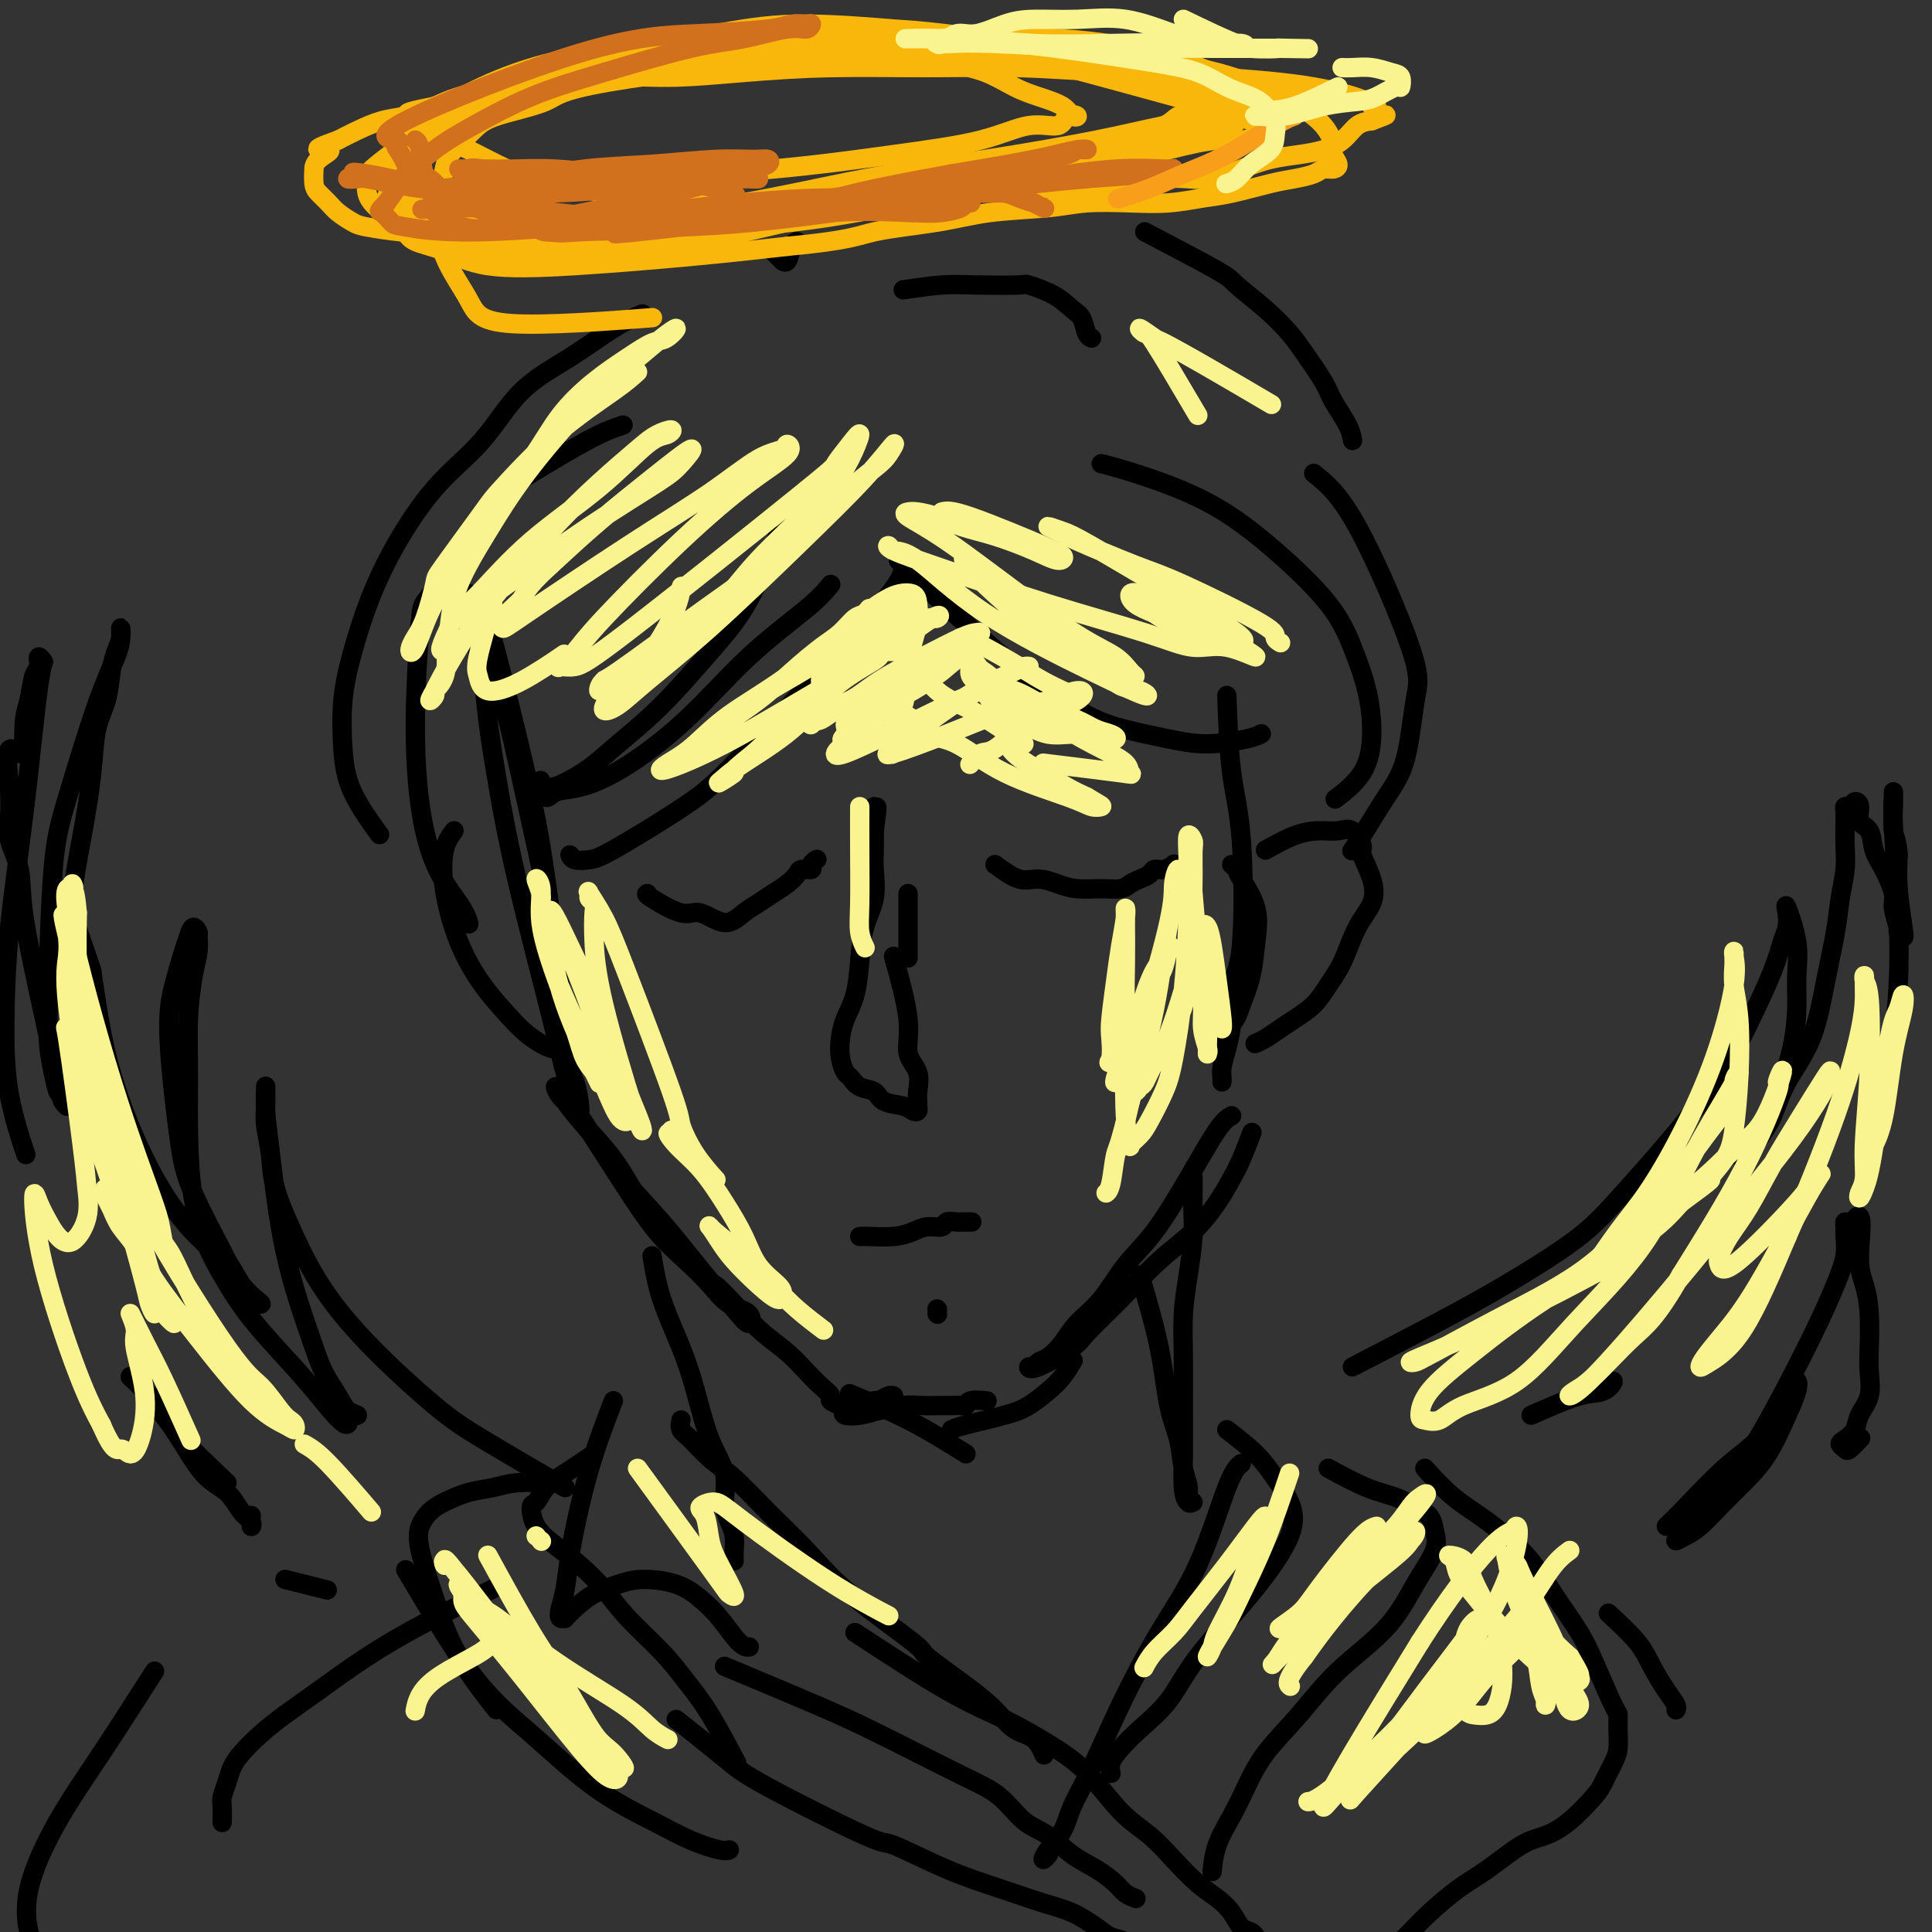 <svg viewBox='0 0 400 400' version='1.1' xmlns='http://www.w3.org/2000/svg' xmlns:xlink='http://www.w3.org/1999/xlink'><rect x="0" y="0" width="400" height="400" fill="#333333" stroke="none"/><g fill='none' stroke='rgb(0,0,0)' stroke-width='4' stroke-linecap='round' stroke-linejoin='round'><path d='M101,129c0.665,2.229 1.330,4.458 3,11c1.670,6.542 4.347,17.398 6,25c1.653,7.602 2.284,11.952 3,17c0.716,5.048 1.516,10.794 2,15c0.484,4.206 0.651,6.872 1,9c0.349,2.128 0.879,3.720 1,6c0.121,2.280 -0.166,5.250 0,7c0.166,1.750 0.785,2.279 1,3c0.215,0.721 0.024,1.633 0,2c-0.024,0.367 0.117,0.190 0,0c-0.117,-0.190 -0.493,-0.392 -1,-2c-0.507,-1.608 -1.144,-4.621 -3,-12c-1.856,-7.379 -4.931,-19.123 -7,-28c-2.069,-8.877 -3.131,-14.888 -4,-20c-0.869,-5.112 -1.543,-9.325 -2,-13c-0.457,-3.675 -0.697,-6.811 -1,-9c-0.303,-2.189 -0.670,-3.432 -1,-5c-0.330,-1.568 -0.624,-3.460 -1,-5c-0.376,-1.540 -0.833,-2.728 -1,-4c-0.167,-1.272 -0.044,-2.628 0,-3c0.044,-0.372 0.007,0.238 0,1c-0.007,0.762 0.015,1.674 1,4c0.985,2.326 2.934,6.067 5,13c2.066,6.933 4.248,17.059 6,25c1.752,7.941 3.072,13.697 4,19c0.928,5.303 1.464,10.151 2,15'/><path d='M115,200c3.266,13.768 2.430,9.689 2,10c-0.430,0.311 -0.455,5.011 0,8c0.455,2.989 1.390,4.265 2,6c0.610,1.735 0.895,3.929 1,5c0.105,1.071 0.030,1.020 0,1c-0.030,-0.020 -0.015,-0.010 0,0'/><path d='M120,231c3.159,4.934 6.318,9.868 9,14c2.682,4.132 4.887,7.462 7,10c2.113,2.538 4.134,4.283 6,6c1.866,1.717 3.579,3.406 5,5c1.421,1.594 2.551,3.093 4,4c1.449,0.907 3.217,1.222 4,2c0.783,0.778 0.583,2.019 0,2c-0.583,-0.019 -1.547,-1.298 -3,-3c-1.453,-1.702 -3.393,-3.826 -6,-7c-2.607,-3.174 -5.881,-7.396 -9,-11c-3.119,-3.604 -6.082,-6.589 -8,-9c-1.918,-2.411 -2.792,-4.248 -4,-6c-1.208,-1.752 -2.751,-3.419 -4,-5c-1.249,-1.581 -2.204,-3.075 -3,-4c-0.796,-0.925 -1.433,-1.282 -2,-2c-0.567,-0.718 -1.065,-1.798 -1,-2c0.065,-0.202 0.694,0.474 1,1c0.306,0.526 0.288,0.901 1,2c0.712,1.099 2.152,2.922 4,5c1.848,2.078 4.104,4.413 6,7c1.896,2.587 3.434,5.427 5,8c1.566,2.573 3.162,4.878 5,7c1.838,2.122 3.919,4.061 6,6'/><path d='M143,261c5.069,6.157 4.243,4.548 5,5c0.757,0.452 3.098,2.964 5,5c1.902,2.036 3.365,3.596 5,5c1.635,1.404 3.441,2.652 5,4c1.559,1.348 2.870,2.796 4,4c1.130,1.204 2.080,2.165 3,3c0.920,0.835 1.809,1.544 2,2c0.191,0.456 -0.315,0.659 0,1c0.315,0.341 1.453,0.819 2,1c0.547,0.181 0.503,0.064 1,0c0.497,-0.064 1.533,-0.073 2,0c0.467,0.073 0.364,0.230 1,0c0.636,-0.230 2.010,-0.847 3,-1c0.990,-0.153 1.595,0.158 2,0c0.405,-0.158 0.610,-0.784 1,-1c0.390,-0.216 0.964,-0.020 1,0c0.036,0.020 -0.467,-0.135 -1,0c-0.533,0.135 -1.098,0.562 -2,1c-0.902,0.438 -2.143,0.889 -3,1c-0.857,0.111 -1.332,-0.117 -2,0c-0.668,0.117 -1.530,0.578 -2,1c-0.470,0.422 -0.550,0.806 0,1c0.550,0.194 1.728,0.198 3,0c1.272,-0.198 2.636,-0.599 4,-1'/><path d='M182,292c2.031,-0.227 3.609,-0.793 5,-1c1.391,-0.207 2.597,-0.054 4,0c1.403,0.054 3.004,0.011 4,0c0.996,-0.011 1.388,0.011 2,0c0.612,-0.011 1.443,-0.055 2,0c0.557,0.055 0.840,0.211 1,0c0.160,-0.211 0.197,-0.788 1,-1c0.803,-0.212 2.372,-0.061 3,0c0.628,0.061 0.314,0.030 0,0'/><path d='M197,296c0.487,-0.237 0.973,-0.475 3,-1c2.027,-0.525 5.594,-1.339 8,-2c2.406,-0.661 3.650,-1.169 5,-2c1.350,-0.831 2.805,-1.986 4,-3c1.195,-1.014 2.129,-1.888 3,-3c0.871,-1.112 1.677,-2.460 2,-3c0.323,-0.540 0.161,-0.270 0,0'/><path d='M255,231c-0.760,0.425 -1.521,0.850 -3,3c-1.479,2.150 -3.677,6.024 -6,10c-2.323,3.976 -4.771,8.055 -7,11c-2.229,2.945 -4.239,4.758 -6,7c-1.761,2.242 -3.274,4.915 -5,7c-1.726,2.085 -3.667,3.582 -5,5c-1.333,1.418 -2.060,2.757 -3,4c-0.940,1.243 -2.093,2.389 -3,3c-0.907,0.611 -1.567,0.686 -2,1c-0.433,0.314 -0.639,0.866 -1,1c-0.361,0.134 -0.875,-0.152 -1,0c-0.125,0.152 0.141,0.741 2,0c1.859,-0.741 5.311,-2.811 7,-4c1.689,-1.189 1.614,-1.496 3,-3c1.386,-1.504 4.234,-4.205 7,-7c2.766,-2.795 5.451,-5.683 8,-8c2.549,-2.317 4.964,-4.061 7,-6c2.036,-1.939 3.695,-4.072 5,-6c1.305,-1.928 2.257,-3.651 3,-5c0.743,-1.349 1.277,-2.325 2,-4c0.723,-1.675 1.635,-4.050 2,-5c0.365,-0.950 0.182,-0.475 0,0'/><path d='M254,144c0.213,5.792 0.426,11.584 1,16c0.574,4.416 1.510,7.458 2,14c0.490,6.542 0.534,16.586 0,22c-0.534,5.414 -1.646,6.200 -2,8c-0.354,1.800 0.049,4.616 0,7c-0.049,2.384 -0.549,4.338 -1,6c-0.451,1.662 -0.853,3.033 -1,4c-0.147,0.967 -0.040,1.530 0,2c0.040,0.470 0.011,0.849 0,1c-0.011,0.151 -0.006,0.076 0,0'/><path d='M255,179c0.399,0.334 0.798,0.667 1,1c0.202,0.333 0.205,0.665 1,2c0.795,1.335 2.380,3.674 3,6c0.620,2.326 0.274,4.641 0,7c-0.274,2.359 -0.476,4.763 -1,7c-0.524,2.237 -1.370,4.305 -2,6c-0.630,1.695 -1.045,3.015 -2,4c-0.955,0.985 -2.452,1.635 -3,2c-0.548,0.365 -0.148,0.444 0,1c0.148,0.556 0.042,1.587 0,2c-0.042,0.413 -0.021,0.206 0,0'/><path d='M94,172c-0.786,1.056 -1.571,2.113 -2,4c-0.429,1.887 -0.500,4.605 0,8c0.500,3.395 1.572,7.467 3,11c1.428,3.533 3.213,6.526 5,9c1.787,2.474 3.575,4.428 5,6c1.425,1.572 2.485,2.762 4,4c1.515,1.238 3.485,2.526 5,3c1.515,0.474 2.576,0.136 3,0c0.424,-0.136 0.212,-0.068 0,0'/><path d='M262,176c2.071,-1.149 4.143,-2.297 6,-3c1.857,-0.703 3.501,-0.959 5,-1c1.499,-0.041 2.853,0.133 4,0c1.147,-0.133 2.085,-0.574 3,0c0.915,0.574 1.805,2.163 2,3c0.195,0.837 -0.307,0.922 0,2c0.307,1.078 1.422,3.148 2,5c0.578,1.852 0.620,3.486 0,5c-0.620,1.514 -1.902,2.909 -3,5c-1.098,2.091 -2.012,4.878 -3,7c-0.988,2.122 -2.050,3.580 -3,5c-0.950,1.420 -1.789,2.801 -3,4c-1.211,1.199 -2.794,2.216 -4,3c-1.206,0.784 -2.035,1.334 -3,2c-0.965,0.666 -2.068,1.449 -3,2c-0.932,0.551 -1.695,0.872 -2,1c-0.305,0.128 -0.153,0.064 0,0'/><path d='M172,121c-1.060,1.302 -2.120,2.605 -5,5c-2.880,2.395 -7.580,5.884 -12,10c-4.420,4.116 -8.560,8.861 -13,13c-4.440,4.139 -9.179,7.672 -13,10c-3.821,2.328 -6.723,3.450 -9,4c-2.277,0.550 -3.930,0.529 -5,1c-1.070,0.471 -1.557,1.435 -2,1c-0.443,-0.435 -0.841,-2.267 -1,-3c-0.159,-0.733 -0.080,-0.366 0,0'/><path d='M161,111c-0.427,1.179 -0.854,2.359 -2,5c-1.146,2.641 -3.011,6.744 -5,10c-1.989,3.256 -4.101,5.663 -7,9c-2.899,3.337 -6.585,7.602 -10,11c-3.415,3.398 -6.558,5.930 -9,8c-2.442,2.070 -4.182,3.679 -6,5c-1.818,1.321 -3.714,2.354 -5,3c-1.286,0.646 -1.962,0.905 -3,1c-1.038,0.095 -2.440,0.027 -3,0c-0.560,-0.027 -0.280,-0.014 0,0'/><path d='M187,118c-0.416,1.454 -0.832,2.908 -7,10c-6.168,7.092 -18.088,19.823 -25,27c-6.912,7.177 -8.815,8.800 -12,11c-3.185,2.200 -7.652,4.978 -11,7c-3.348,2.022 -5.577,3.288 -7,4c-1.423,0.712 -2.041,0.871 -3,1c-0.959,0.129 -2.258,0.227 -3,0c-0.742,-0.227 -0.926,-0.779 -1,-1c-0.074,-0.221 -0.037,-0.110 0,0'/><path d='M186,116c0.619,0.697 1.239,1.394 4,4c2.761,2.606 7.664,7.121 12,11c4.336,3.879 8.105,7.121 12,10c3.895,2.879 7.914,5.396 11,7c3.086,1.604 5.237,2.297 8,3c2.763,0.703 6.138,1.418 9,2c2.862,0.582 5.210,1.032 8,1c2.790,-0.032 6.020,-0.547 8,-1c1.980,-0.453 2.708,-0.844 3,-1c0.292,-0.156 0.146,-0.078 0,0'/><path d='M228,96c1.605,0.395 3.209,0.791 7,2c3.791,1.209 9.768,3.233 15,6c5.232,2.767 9.718,6.278 14,10c4.282,3.722 8.360,7.656 11,11c2.640,3.344 3.841,6.098 5,9c1.159,2.902 2.275,5.952 3,9c0.725,3.048 1.060,6.095 1,9c-0.060,2.905 -0.516,5.667 -2,8c-1.484,2.333 -3.995,4.238 -5,5c-1.005,0.762 -0.502,0.381 0,0'/><path d='M272,98c2.599,2.067 5.197,4.135 9,11c3.803,6.865 8.810,18.528 11,25c2.190,6.472 1.564,7.752 1,11c-0.564,3.248 -1.065,8.464 -2,12c-0.935,3.536 -2.302,5.391 -4,8c-1.698,2.609 -3.726,5.972 -5,8c-1.274,2.028 -1.792,2.722 -2,3c-0.208,0.278 -0.104,0.139 0,0'/><path d='M129,88c-1.789,0.592 -3.578,1.185 -7,3c-3.422,1.815 -8.477,4.854 -12,7c-3.523,2.146 -5.512,3.400 -9,8c-3.488,4.600 -8.473,12.547 -11,16c-2.527,3.453 -2.596,2.411 -3,7c-0.404,4.589 -1.141,14.810 -1,24c0.141,9.190 1.162,17.350 3,23c1.838,5.650 4.495,8.790 6,11c1.505,2.210 1.859,3.488 2,4c0.141,0.512 0.071,0.256 0,0'/><path d='M133,65c-1.771,0.734 -3.542,1.468 -6,3c-2.458,1.532 -5.604,3.861 -9,6c-3.396,2.139 -7.041,4.089 -10,7c-2.959,2.911 -5.233,6.782 -8,10c-2.767,3.218 -6.027,5.784 -9,9c-2.973,3.216 -5.659,7.081 -8,11c-2.341,3.919 -4.338,7.892 -6,12c-1.662,4.108 -2.991,8.353 -4,12c-1.009,3.647 -1.699,6.698 -2,10c-0.301,3.302 -0.215,6.854 0,10c0.215,3.146 0.558,5.885 2,9c1.442,3.115 3.983,6.604 5,8c1.017,1.396 0.508,0.698 0,0'/><path d='M160,52c0.870,0.868 1.739,1.735 2,2c0.261,0.265 -0.088,-0.073 0,0c0.088,0.073 0.611,0.556 1,0c0.389,-0.556 0.643,-2.150 1,-3c0.357,-0.850 0.816,-0.957 1,-1c0.184,-0.043 0.092,-0.021 0,0'/><path d='M187,60c2.854,-0.420 5.708,-0.840 8,-1c2.292,-0.160 4.021,-0.061 7,0c2.979,0.061 7.208,0.084 9,0c1.792,-0.084 1.148,-0.275 2,0c0.852,0.275 3.199,1.016 5,2c1.801,0.984 3.057,2.211 4,3c0.943,0.789 1.572,1.139 2,2c0.428,0.861 0.654,2.232 1,3c0.346,0.768 0.813,0.934 1,1c0.187,0.066 0.093,0.033 0,0'/><path d='M237,48c6.033,3.158 12.065,6.316 15,8c2.935,1.684 2.772,1.893 4,3c1.228,1.107 3.847,3.113 6,5c2.153,1.887 3.841,3.656 5,5c1.159,1.344 1.789,2.262 3,4c1.211,1.738 3.004,4.294 4,6c0.996,1.706 1.195,2.560 2,4c0.805,1.440 2.217,3.465 3,5c0.783,1.535 0.938,2.582 1,3c0.062,0.418 0.031,0.209 0,0'/><path d='M200,301c-3.844,-2.400 -7.689,-4.800 -12,-7c-4.311,-2.200 -9.089,-4.200 -11,-5c-1.911,-0.800 -0.956,-0.400 0,0'/><path d='M135,260c0.466,2.875 0.931,5.751 2,9c1.069,3.249 2.741,6.872 4,10c1.259,3.128 2.106,5.761 3,9c0.894,3.239 1.837,7.083 3,10c1.163,2.917 2.546,4.906 3,7c0.454,2.094 -0.022,4.292 0,6c0.022,1.708 0.542,2.927 1,4c0.458,1.073 0.855,1.999 1,3c0.145,1.001 0.039,2.077 0,3c-0.039,0.923 -0.011,1.692 0,2c0.011,0.308 0.006,0.154 0,0'/><path d='M236,264c1.519,5.151 3.038,10.303 4,15c0.962,4.697 1.367,8.941 2,12c0.633,3.059 1.495,4.935 2,7c0.505,2.065 0.654,4.320 1,6c0.346,1.680 0.888,2.783 1,4c0.112,1.217 -0.204,2.546 0,3c0.204,0.454 0.930,0.033 1,0c0.070,-0.033 -0.517,0.322 -1,0c-0.483,-0.322 -0.862,-1.322 -1,-3c-0.138,-1.678 -0.034,-4.035 0,-7c0.034,-2.965 -0.001,-6.540 0,-10c0.001,-3.460 0.039,-6.806 0,-10c-0.039,-3.194 -0.154,-6.237 0,-9c0.154,-2.763 0.577,-5.245 1,-8c0.423,-2.755 0.845,-5.782 1,-8c0.155,-2.218 0.041,-3.628 0,-5c-0.041,-1.372 -0.011,-2.708 0,-4c0.011,-1.292 0.003,-2.540 0,-3c-0.003,-0.460 -0.001,-0.131 0,0c0.001,0.131 0.000,0.066 0,0'/><path d='M127,290c-1.405,3.657 -2.811,7.315 -4,11c-1.189,3.685 -2.162,7.398 -3,11c-0.838,3.602 -1.541,7.094 -2,10c-0.459,2.906 -0.674,5.225 -1,7c-0.326,1.775 -0.762,3.007 -1,4c-0.238,0.993 -0.277,1.749 0,2c0.277,0.251 0.870,-0.002 1,0c0.130,0.002 -0.205,0.259 0,0c0.205,-0.259 0.949,-1.035 2,-2c1.051,-0.965 2.409,-2.121 4,-3c1.591,-0.879 3.415,-1.483 5,-2c1.585,-0.517 2.931,-0.948 5,-1c2.069,-0.052 4.859,0.273 7,1c2.141,0.727 3.632,1.855 5,3c1.368,1.145 2.614,2.307 4,4c1.386,1.693 2.912,3.917 4,5c1.088,1.083 1.740,1.024 2,1c0.260,-0.024 0.130,-0.012 0,0'/><path d='M141,294c-0.134,0.719 -0.269,1.438 0,2c0.269,0.562 0.940,0.965 2,2c1.060,1.035 2.508,2.700 4,4c1.492,1.300 3.029,2.233 5,4c1.971,1.767 4.378,4.367 7,7c2.622,2.633 5.460,5.298 8,8c2.540,2.702 4.784,5.439 9,9c4.216,3.561 10.406,7.945 13,10c2.594,2.055 1.594,1.781 3,3c1.406,1.219 5.218,3.931 8,6c2.782,2.069 4.536,3.494 6,5c1.464,1.506 2.640,3.095 4,4c1.360,0.905 2.905,1.128 4,2c1.095,0.872 1.742,2.392 2,3c0.258,0.608 0.129,0.304 0,0'/><path d='M150,345c7.020,2.932 14.039,5.864 19,8c4.961,2.136 7.862,3.475 11,5c3.138,1.525 6.512,3.236 10,5c3.488,1.764 7.089,3.582 10,5c2.911,1.418 5.131,2.438 7,4c1.869,1.562 3.386,3.668 5,5c1.614,1.332 3.324,1.890 5,3c1.676,1.110 3.318,2.770 5,4c1.682,1.230 3.404,2.028 5,3c1.596,0.972 3.067,2.116 4,3c0.933,0.884 1.328,1.507 2,2c0.672,0.493 1.621,0.855 2,1c0.379,0.145 0.190,0.072 0,0'/><path d='M177,338c6.892,4.510 13.784,9.021 19,12c5.216,2.979 8.758,4.428 12,6c3.242,1.572 6.186,3.269 9,5c2.814,1.731 5.498,3.496 8,6c2.502,2.504 4.823,5.748 7,8c2.177,2.252 4.211,3.512 6,5c1.789,1.488 3.333,3.204 5,5c1.667,1.796 3.458,3.671 5,5c1.542,1.329 2.833,2.111 4,3c1.167,0.889 2.208,1.885 3,3c0.792,1.115 1.336,2.351 2,3c0.664,0.649 1.448,0.713 2,1c0.552,0.287 0.872,0.796 1,1c0.128,0.204 0.064,0.102 0,0'/><path d='M123,301c-2.135,1.441 -4.270,2.881 -6,4c-1.730,1.119 -3.055,1.916 -4,3c-0.945,1.084 -1.510,2.456 -2,3c-0.490,0.544 -0.904,0.262 -1,1c-0.096,0.738 0.127,2.498 1,4c0.873,1.502 2.396,2.746 4,4c1.604,1.254 3.289,2.518 5,4c1.711,1.482 3.449,3.181 5,5c1.551,1.819 2.914,3.757 5,6c2.086,2.243 4.896,4.792 7,7c2.104,2.208 3.502,4.076 5,6c1.498,1.924 3.096,3.902 5,7c1.904,3.098 4.116,7.314 5,9c0.884,1.686 0.442,0.843 0,0'/><path d='M140,356c3.784,2.998 7.568,5.996 10,8c2.432,2.004 3.511,3.015 9,6c5.489,2.985 15.387,7.944 20,10c4.613,2.056 3.940,1.207 6,2c2.060,0.793 6.852,3.227 11,5c4.148,1.773 7.653,2.885 11,4c3.347,1.115 6.537,2.234 9,3c2.463,0.766 4.198,1.179 6,2c1.802,0.821 3.671,2.049 5,3c1.329,0.951 2.119,1.626 3,2c0.881,0.374 1.853,0.447 3,1c1.147,0.553 2.471,1.587 3,2c0.529,0.413 0.265,0.207 0,0'/><path d='M257,303c-0.777,0.628 -1.554,1.257 -3,5c-1.446,3.743 -3.560,10.601 -6,16c-2.440,5.399 -5.205,9.339 -8,14c-2.795,4.661 -5.621,10.043 -8,15c-2.379,4.957 -4.313,9.491 -6,13c-1.687,3.509 -3.128,5.994 -4,8c-0.872,2.006 -1.176,3.532 -2,5c-0.824,1.468 -2.169,2.878 -3,4c-0.831,1.122 -1.147,1.956 -1,2c0.147,0.044 0.756,-0.702 1,-1c0.244,-0.298 0.122,-0.149 0,0'/><path d='M254,296c2.162,1.662 4.324,3.323 6,5c1.676,1.677 2.865,3.369 4,5c1.135,1.631 2.217,3.201 3,5c0.783,1.799 1.266,3.828 0,7c-1.266,3.172 -4.282,7.486 -8,12c-3.718,4.514 -8.138,9.229 -11,13c-2.862,3.771 -4.164,6.597 -6,9c-1.836,2.403 -4.205,4.381 -6,6c-1.795,1.619 -3.017,2.877 -4,4c-0.983,1.123 -1.726,2.110 -2,3c-0.274,0.890 -0.078,1.683 0,2c0.078,0.317 0.039,0.159 0,0'/><path d='M275,304c2.800,1.514 5.601,3.027 8,4c2.399,0.973 4.397,1.405 6,2c1.603,0.595 2.811,1.352 4,2c1.189,0.648 2.361,1.188 3,2c0.639,0.812 0.746,1.897 1,3c0.254,1.103 0.654,2.224 0,4c-0.654,1.776 -2.362,4.205 -4,7c-1.638,2.795 -3.204,5.954 -6,9c-2.796,3.046 -6.821,5.979 -10,9c-3.179,3.021 -5.514,6.130 -8,9c-2.486,2.870 -5.125,5.502 -7,8c-1.875,2.498 -2.986,4.863 -4,7c-1.014,2.137 -1.932,4.047 -3,6c-1.068,1.953 -2.288,3.949 -3,6c-0.712,2.051 -0.918,4.157 -1,5c-0.082,0.843 -0.041,0.421 0,0'/><path d='M295,304c1.930,2.121 3.859,4.242 6,6c2.141,1.758 4.492,3.151 7,5c2.508,1.849 5.173,4.152 7,6c1.827,1.848 2.815,3.242 4,5c1.185,1.758 2.566,3.881 4,6c1.434,2.119 2.920,4.236 4,6c1.080,1.764 1.754,3.175 3,6c1.246,2.825 3.064,7.062 4,9c0.936,1.938 0.990,1.576 1,2c0.010,0.424 -0.025,1.633 0,3c0.025,1.367 0.111,2.890 0,4c-0.111,1.110 -0.420,1.807 -1,3c-0.580,1.193 -1.433,2.883 -2,4c-0.567,1.117 -0.849,1.660 -2,3c-1.151,1.340 -3.169,3.476 -5,5c-1.831,1.524 -3.473,2.434 -5,3c-1.527,0.566 -2.938,0.786 -5,2c-2.062,1.214 -4.774,3.422 -7,5c-2.226,1.578 -3.967,2.525 -6,4c-2.033,1.475 -4.359,3.478 -6,5c-1.641,1.522 -2.596,2.564 -4,4c-1.404,1.436 -3.258,3.268 -4,4c-0.742,0.732 -0.371,0.366 0,0'/><path d='M333,334c2.271,2.099 4.542,4.198 6,6c1.458,1.802 2.103,3.306 3,5c0.897,1.694 2.044,3.578 3,5c0.956,1.422 1.719,2.383 2,3c0.281,0.617 0.080,0.891 0,1c-0.080,0.109 -0.040,0.055 0,0'/><path d='M115,307c-2.931,-0.096 -5.863,-0.192 -8,0c-2.137,0.192 -3.480,0.673 -5,1c-1.520,0.327 -3.219,0.502 -5,1c-1.781,0.498 -3.646,1.321 -5,2c-1.354,0.679 -2.197,1.215 -3,2c-0.803,0.785 -1.566,1.820 -2,3c-0.434,1.180 -0.539,2.507 0,5c0.539,2.493 1.722,6.153 3,10c1.278,3.847 2.652,7.882 5,12c2.348,4.118 5.671,8.319 7,10c1.329,1.681 0.665,0.840 0,0'/><path d='M84,325c4.869,8.224 9.739,16.447 14,22c4.261,5.553 7.915,8.434 12,12c4.085,3.566 8.601,7.817 13,11c4.399,3.183 8.682,5.298 12,7c3.318,1.702 5.673,2.992 8,4c2.327,1.008 4.627,1.733 6,2c1.373,0.267 1.821,0.076 2,0c0.179,-0.076 0.090,-0.038 0,0'/><path d='M102,329c-4.813,2.344 -9.627,4.689 -14,7c-4.373,2.311 -8.306,4.590 -12,7c-3.694,2.410 -7.151,4.952 -10,7c-2.849,2.048 -5.092,3.601 -7,5c-1.908,1.399 -3.482,2.644 -5,4c-1.518,1.356 -2.981,2.823 -4,4c-1.019,1.177 -1.593,2.064 -2,3c-0.407,0.936 -0.645,1.922 -1,3c-0.355,1.078 -0.827,2.248 -1,3c-0.173,0.752 -0.047,1.087 0,2c0.047,0.913 0.013,2.404 0,3c-0.013,0.596 -0.007,0.298 0,0'/><path d='M32,346c-3.810,5.954 -7.620,11.908 -11,17c-3.380,5.092 -6.329,9.322 -9,14c-2.671,4.678 -5.064,9.805 -6,14c-0.936,4.195 -0.416,7.457 0,9c0.416,1.543 0.726,1.365 1,2c0.274,0.635 0.511,2.083 1,3c0.489,0.917 1.229,1.305 2,2c0.771,0.695 1.573,1.699 2,2c0.427,0.301 0.479,-0.102 1,0c0.521,0.102 1.511,0.708 2,1c0.489,0.292 0.478,0.271 1,0c0.522,-0.271 1.578,-0.792 2,-1c0.422,-0.208 0.211,-0.104 0,0'/><path d='M280,283c7.603,-3.939 15.207,-7.877 21,-11c5.793,-3.123 9.777,-5.429 14,-8c4.223,-2.571 8.686,-5.407 12,-8c3.314,-2.593 5.479,-4.942 10,-10c4.521,-5.058 11.397,-12.825 16,-19c4.603,-6.175 6.933,-10.760 9,-15c2.067,-4.240 3.872,-8.137 5,-11c1.128,-2.863 1.578,-4.694 2,-6c0.422,-1.306 0.817,-2.088 1,-3c0.183,-0.912 0.155,-1.955 0,-3c-0.155,-1.045 -0.436,-2.091 0,-1c0.436,1.091 1.589,4.320 2,7c0.411,2.680 0.081,4.810 0,7c-0.081,2.190 0.088,4.438 0,7c-0.088,2.562 -0.431,5.438 -1,8c-0.569,2.562 -1.362,4.809 -2,7c-0.638,2.191 -1.121,4.325 -2,6c-0.879,1.675 -2.153,2.892 -3,4c-0.847,1.108 -1.266,2.106 -2,3c-0.734,0.894 -1.781,1.684 -2,2c-0.219,0.316 0.391,0.158 1,0'/><path d='M361,239c-1.020,2.941 1.431,-0.705 3,-3c1.569,-2.295 2.255,-3.238 3,-5c0.745,-1.762 1.547,-4.342 3,-7c1.453,-2.658 3.556,-5.392 5,-9c1.444,-3.608 2.229,-8.088 3,-12c0.771,-3.912 1.527,-7.254 2,-10c0.473,-2.746 0.663,-4.897 1,-7c0.337,-2.103 0.823,-4.160 1,-6c0.177,-1.840 0.047,-3.464 0,-5c-0.047,-1.536 -0.009,-2.985 0,-4c0.009,-1.015 -0.009,-1.597 0,-2c0.009,-0.403 0.045,-0.629 0,-1c-0.045,-0.371 -0.172,-0.888 0,-1c0.172,-0.112 0.641,0.181 1,0c0.359,-0.181 0.606,-0.835 1,-1c0.394,-0.165 0.934,0.159 1,1c0.066,0.841 -0.342,2.200 0,3c0.342,0.800 1.436,1.041 2,2c0.564,0.959 0.600,2.635 1,4c0.400,1.365 1.164,2.417 2,4c0.836,1.583 1.744,3.696 2,5c0.256,1.304 -0.141,1.798 0,3c0.141,1.202 0.819,3.110 1,4c0.181,0.890 -0.134,0.761 0,1c0.134,0.239 0.716,0.848 1,1c0.284,0.152 0.269,-0.151 0,-2c-0.269,-1.849 -0.791,-5.242 -1,-8c-0.209,-2.758 -0.104,-4.879 0,-7'/><path d='M393,177c-0.227,-3.200 -0.794,-3.701 -1,-5c-0.206,-1.299 -0.052,-3.397 0,-5c0.052,-1.603 0.001,-2.713 0,-3c-0.001,-0.287 0.050,0.247 0,1c-0.050,0.753 -0.199,1.725 0,6c0.199,4.275 0.746,11.854 1,18c0.254,6.146 0.215,10.859 0,15c-0.215,4.141 -0.604,7.709 -1,10c-0.396,2.291 -0.797,3.305 -1,5c-0.203,1.695 -0.209,4.072 -1,6c-0.791,1.928 -2.369,3.408 -3,4c-0.631,0.592 -0.316,0.296 0,0'/><path d='M117,308c-6.377,-3.719 -12.753,-7.439 -17,-10c-4.247,-2.561 -6.364,-3.965 -10,-7c-3.636,-3.035 -8.791,-7.703 -13,-12c-4.209,-4.297 -7.471,-8.225 -10,-12c-2.529,-3.775 -4.324,-7.399 -6,-11c-1.676,-3.601 -3.234,-7.181 -4,-10c-0.766,-2.819 -0.741,-4.878 -1,-7c-0.259,-2.122 -0.802,-4.306 -1,-6c-0.198,-1.694 -0.051,-2.899 0,-4c0.051,-1.101 0.007,-2.099 0,-3c-0.007,-0.901 0.025,-1.706 0,-1c-0.025,0.706 -0.107,2.922 0,5c0.107,2.078 0.403,4.019 1,9c0.597,4.981 1.496,13.001 3,20c1.504,6.999 3.613,12.975 5,17c1.387,4.025 2.051,6.098 3,8c0.949,1.902 2.182,3.634 3,5c0.818,1.366 1.220,2.368 2,3c0.780,0.632 1.937,0.895 2,1c0.063,0.105 -0.969,0.053 -2,0'/><path d='M72,293c0.983,4.736 -3.061,-0.423 -6,-4c-2.939,-3.577 -4.773,-5.573 -7,-8c-2.227,-2.427 -4.846,-5.285 -7,-8c-2.154,-2.715 -3.842,-5.285 -6,-9c-2.158,-3.715 -4.785,-8.573 -6,-16c-1.215,-7.427 -1.019,-17.423 -1,-24c0.019,-6.577 -0.138,-9.737 0,-13c0.138,-3.263 0.570,-6.631 1,-9c0.430,-2.369 0.858,-3.739 1,-5c0.142,-1.261 -0.003,-2.413 0,-3c0.003,-0.587 0.152,-0.610 0,-1c-0.152,-0.390 -0.607,-1.146 -1,-1c-0.393,0.146 -0.726,1.194 -1,2c-0.274,0.806 -0.488,1.369 -1,3c-0.512,1.631 -1.320,4.330 -2,7c-0.680,2.670 -1.232,5.310 -1,11c0.232,5.690 1.249,14.431 2,20c0.751,5.569 1.236,7.968 3,12c1.764,4.032 4.806,9.698 6,12c1.194,2.302 0.539,1.242 1,2c0.461,0.758 2.039,3.335 3,5c0.961,1.665 1.304,2.417 2,3c0.696,0.583 1.743,0.997 2,1c0.257,0.003 -0.276,-0.403 -1,-1c-0.724,-0.597 -1.639,-1.384 -3,-3c-1.361,-1.616 -3.169,-4.060 -5,-6c-1.831,-1.940 -3.687,-3.376 -6,-6c-2.313,-2.624 -5.084,-6.437 -8,-12c-2.916,-5.563 -5.976,-12.875 -8,-20c-2.024,-7.125 -3.012,-14.062 -4,-21'/><path d='M19,201c-2.854,-8.842 -3.987,-10.446 -4,-14c-0.013,-3.554 1.096,-9.059 2,-14c0.904,-4.941 1.604,-9.319 2,-13c0.396,-3.681 0.488,-6.666 1,-9c0.512,-2.334 1.443,-4.018 2,-6c0.557,-1.982 0.738,-4.263 1,-6c0.262,-1.737 0.605,-2.929 1,-4c0.395,-1.071 0.842,-2.021 1,-3c0.158,-0.979 0.026,-1.987 0,-2c-0.026,-0.013 0.053,0.969 0,2c-0.053,1.031 -0.239,2.110 -1,4c-0.761,1.890 -2.099,4.591 -4,10c-1.901,5.409 -4.367,13.526 -6,19c-1.633,5.474 -2.435,8.305 -3,15c-0.565,6.695 -0.895,17.255 -1,22c-0.105,4.745 0.013,3.676 0,5c-0.013,1.324 -0.156,5.042 0,8c0.156,2.958 0.613,5.154 1,7c0.387,1.846 0.704,3.340 1,4c0.296,0.660 0.569,0.485 1,1c0.431,0.515 1.019,1.718 1,2c-0.019,0.282 -0.644,-0.359 -1,-1c-0.356,-0.641 -0.443,-1.283 -1,-4c-0.557,-2.717 -1.585,-7.509 -3,-14c-1.415,-6.491 -3.216,-14.681 -4,-20c-0.784,-5.319 -0.550,-7.766 -1,-10c-0.450,-2.234 -1.583,-4.255 -2,-6c-0.417,-1.745 -0.119,-3.213 0,-5c0.119,-1.787 0.060,-3.894 0,-6'/><path d='M2,163c-1.451,-11.493 0.922,-7.224 2,-7c1.078,0.224 0.862,-3.595 1,-6c0.138,-2.405 0.630,-3.397 1,-5c0.370,-1.603 0.620,-3.819 1,-5c0.380,-1.181 0.892,-1.328 1,-2c0.108,-0.672 -0.188,-1.870 0,-2c0.188,-0.130 0.859,0.808 1,1c0.141,0.192 -0.249,-0.363 -1,5c-0.751,5.363 -1.865,16.644 -3,26c-1.135,9.356 -2.293,16.789 -3,24c-0.707,7.211 -0.963,14.201 -1,20c-0.037,5.799 0.144,10.407 1,15c0.856,4.593 2.387,9.169 3,11c0.613,1.831 0.306,0.915 0,0'/><path d='M47,307c-3.852,-3.624 -7.703,-7.249 -10,-10c-2.297,-2.751 -3.038,-4.629 -4,-6c-0.962,-1.371 -2.143,-2.236 -3,-3c-0.857,-0.764 -1.389,-1.426 -2,-2c-0.611,-0.574 -1.302,-1.059 -1,-1c0.302,0.059 1.596,0.661 2,1c0.404,0.339 -0.082,0.416 1,2c1.082,1.584 3.734,4.675 6,8c2.266,3.325 4.148,6.883 6,9c1.852,2.117 3.673,2.795 5,4c1.327,1.205 2.159,2.939 3,4c0.841,1.061 1.689,1.449 2,2c0.311,0.551 0.084,1.264 0,1c-0.084,-0.264 -0.024,-1.504 0,-2c0.024,-0.496 0.012,-0.248 0,0'/><path d='M59,327c3.333,0.833 6.667,1.667 8,2c1.333,0.333 0.667,0.167 0,0'/><path d='M345,316c0.979,-0.935 1.957,-1.869 4,-4c2.043,-2.131 5.149,-5.458 8,-8c2.851,-2.542 5.447,-4.297 7,-6c1.553,-1.703 2.064,-3.352 3,-5c0.936,-1.648 2.299,-3.295 3,-4c0.701,-0.705 0.741,-0.469 1,-1c0.259,-0.531 0.738,-1.830 1,-2c0.262,-0.170 0.307,0.789 0,2c-0.307,1.211 -0.967,2.674 -2,5c-1.033,2.326 -2.440,5.516 -4,8c-1.560,2.484 -3.274,4.264 -5,6c-1.726,1.736 -3.466,3.430 -5,5c-1.534,1.570 -2.863,3.017 -4,4c-1.137,0.983 -2.081,1.502 -3,2c-0.919,0.498 -1.812,0.974 -2,1c-0.188,0.026 0.329,-0.397 1,-1c0.671,-0.603 1.495,-1.384 3,-3c1.505,-1.616 3.689,-4.066 6,-7c2.311,-2.934 4.749,-6.351 8,-12c3.251,-5.649 7.316,-13.530 10,-19c2.684,-5.470 3.986,-8.528 5,-11c1.014,-2.472 1.738,-4.359 2,-6c0.262,-1.641 0.060,-3.038 0,-4c-0.060,-0.962 0.022,-1.490 0,-2c-0.022,-0.510 -0.149,-1.003 0,-1c0.149,0.003 0.575,0.501 1,1'/><path d='M383,254c3.193,-5.718 2.176,0.986 2,5c-0.176,4.014 0.491,5.336 1,7c0.509,1.664 0.862,3.670 1,6c0.138,2.330 0.063,4.984 0,7c-0.063,2.016 -0.114,3.394 0,5c0.114,1.606 0.394,3.438 0,5c-0.394,1.562 -1.461,2.852 -2,4c-0.539,1.148 -0.549,2.152 -1,3c-0.451,0.848 -1.343,1.540 -2,2c-0.657,0.460 -1.079,0.687 -1,1c0.079,0.313 0.660,0.713 1,1c0.340,0.287 0.438,0.462 1,0c0.562,-0.462 1.589,-1.561 2,-2c0.411,-0.439 0.205,-0.220 0,0'/><path d='M317,293c3.733,-1.644 7.466,-3.288 10,-4c2.534,-0.712 3.870,-0.492 5,-1c1.130,-0.508 2.056,-1.744 2,-2c-0.056,-0.256 -1.092,0.470 -2,1c-0.908,0.530 -1.688,0.866 -2,1c-0.312,0.134 -0.156,0.067 0,0'/><path d='M134,185c-0.169,0.063 -0.338,0.126 1,1c1.338,0.874 4.182,2.558 6,3c1.818,0.442 2.611,-0.357 4,0c1.389,0.357 3.373,1.869 5,2c1.627,0.131 2.898,-1.120 4,-2c1.102,-0.880 2.034,-1.388 3,-2c0.966,-0.612 1.965,-1.326 3,-2c1.035,-0.674 2.104,-1.308 3,-2c0.896,-0.692 1.617,-1.443 2,-2c0.383,-0.557 0.429,-0.920 1,-1c0.571,-0.080 1.669,0.123 2,0c0.331,-0.123 -0.103,-0.572 0,-1c0.103,-0.428 0.744,-0.837 1,-1c0.256,-0.163 0.128,-0.082 0,0'/><path d='M206,179c1.758,1.290 3.516,2.580 5,3c1.484,0.420 2.695,-0.030 4,0c1.305,0.030 2.706,0.541 4,1c1.294,0.459 2.482,0.866 4,1c1.518,0.134 3.366,-0.005 5,0c1.634,0.005 3.053,0.155 4,0c0.947,-0.155 1.422,-0.615 2,-1c0.578,-0.385 1.259,-0.695 2,-1c0.741,-0.305 1.542,-0.603 2,-1c0.458,-0.397 0.571,-0.891 1,-1c0.429,-0.109 1.173,0.167 2,0c0.827,-0.167 1.737,-0.777 2,-1c0.263,-0.223 -0.122,-0.060 0,0c0.122,0.060 0.749,0.017 1,0c0.251,-0.017 0.125,-0.009 0,0'/><path d='M185,198c1.329,4.794 2.657,9.589 3,13c0.343,3.411 -0.301,5.439 0,7c0.301,1.561 1.545,2.657 2,4c0.455,1.343 0.119,2.935 0,4c-0.119,1.065 -0.022,1.603 0,2c0.022,0.397 -0.032,0.655 0,1c0.032,0.345 0.151,0.779 0,1c-0.151,0.221 -0.572,0.229 -1,0c-0.428,-0.229 -0.864,-0.695 -2,-1c-1.136,-0.305 -2.973,-0.447 -4,-1c-1.027,-0.553 -1.246,-1.515 -2,-2c-0.754,-0.485 -2.045,-0.492 -3,-1c-0.955,-0.508 -1.574,-1.517 -2,-2c-0.426,-0.483 -0.657,-0.440 -1,-1c-0.343,-0.560 -0.796,-1.722 -1,-3c-0.204,-1.278 -0.158,-2.672 0,-4c0.158,-1.328 0.428,-2.590 1,-4c0.572,-1.410 1.446,-2.968 2,-5c0.554,-2.032 0.790,-4.539 1,-7c0.210,-2.461 0.396,-4.878 1,-7c0.604,-2.122 1.626,-3.950 2,-6c0.374,-2.050 0.101,-4.321 0,-6c-0.101,-1.679 -0.029,-2.765 0,-4c0.029,-1.235 0.014,-2.617 0,-4'/><path d='M181,172c1.083,-7.906 0.290,-4.171 0,-3c-0.290,1.171 -0.078,-0.223 0,-1c0.078,-0.777 0.022,-0.936 0,-1c-0.022,-0.064 -0.011,-0.032 0,0'/><path d='M188,185c0.000,0.708 0.000,1.417 0,3c0.000,1.583 0.000,4.042 0,6c0.000,1.958 0.000,3.417 0,4c0.000,0.583 0.000,0.292 0,0'/><path d='M178,256c0.382,-0.022 0.765,-0.043 2,0c1.235,0.043 3.324,0.151 5,0c1.676,-0.151 2.939,-0.562 4,-1c1.061,-0.438 1.918,-0.902 3,-1c1.082,-0.098 2.388,0.170 3,0c0.612,-0.170 0.529,-0.778 1,-1c0.471,-0.222 1.498,-0.060 2,0c0.502,0.060 0.481,0.016 1,0c0.519,-0.016 1.577,-0.005 2,0c0.423,0.005 0.212,0.002 0,0'/><path d='M194,272c0.000,0.000 0.100,0.100 0.1,0.1'/><path d='M194,271c0.000,0.000 0.100,0.100 0.1,0.1'/></g>
<g fill='none' stroke='rgb(249,183,11)' stroke-width='4' stroke-linecap='round' stroke-linejoin='round'><path d='M85,39c3.148,0.185 6.295,0.371 14,0c7.705,-0.371 19.966,-1.298 31,-2c11.034,-0.702 20.841,-1.177 30,-2c9.159,-0.823 17.671,-1.993 25,-3c7.329,-1.007 13.475,-1.850 18,-3c4.525,-1.150 7.430,-2.608 10,-3c2.570,-0.392 4.804,0.281 6,0c1.196,-0.281 1.353,-1.518 2,-2c0.647,-0.482 1.785,-0.211 2,0c0.215,0.211 -0.492,0.362 -1,0c-0.508,-0.362 -0.818,-1.237 -2,-2c-1.182,-0.763 -3.235,-1.413 -5,-2c-1.765,-0.587 -3.243,-1.110 -5,-2c-1.757,-0.890 -3.792,-2.147 -6,-3c-2.208,-0.853 -4.588,-1.302 -8,-2c-3.412,-0.698 -7.857,-1.644 -12,-2c-4.143,-0.356 -7.983,-0.120 -12,0c-4.017,0.120 -8.212,0.124 -12,0c-3.788,-0.124 -7.169,-0.377 -11,0c-3.831,0.377 -8.112,1.385 -12,2c-3.888,0.615 -7.384,0.836 -11,1c-3.616,0.164 -7.352,0.272 -11,1c-3.648,0.728 -7.209,2.078 -10,3c-2.791,0.922 -4.812,1.416 -7,2c-2.188,0.584 -4.542,1.259 -7,2c-2.458,0.741 -5.020,1.549 -7,2c-1.980,0.451 -3.379,0.544 -5,1c-1.621,0.456 -3.463,1.273 -5,2c-1.537,0.727 -2.768,1.363 -4,2'/><path d='M70,29c-7.310,2.533 -3.084,1.865 -2,2c1.084,0.135 -0.976,1.072 -2,2c-1.024,0.928 -1.014,1.848 -1,2c0.014,0.152 0.033,-0.465 0,0c-0.033,0.465 -0.118,2.012 0,3c0.118,0.988 0.440,1.416 1,2c0.560,0.584 1.358,1.323 2,2c0.642,0.677 1.127,1.293 2,2c0.873,0.707 2.134,1.505 3,2c0.866,0.495 1.336,0.685 3,1c1.664,0.315 4.523,0.753 7,1c2.477,0.247 4.571,0.303 9,1c4.429,0.697 11.193,2.036 18,2c6.807,-0.036 13.655,-1.448 24,-3c10.345,-1.552 24.185,-3.243 30,-4c5.815,-0.757 3.604,-0.580 6,-1c2.396,-0.420 9.398,-1.436 15,-2c5.602,-0.564 9.805,-0.677 14,-1c4.195,-0.323 8.383,-0.858 12,-1c3.617,-0.142 6.664,0.107 10,0c3.336,-0.107 6.961,-0.570 10,-1c3.039,-0.430 5.494,-0.826 8,-1c2.506,-0.174 5.064,-0.127 7,0c1.936,0.127 3.248,0.333 5,0c1.752,-0.333 3.942,-1.204 6,-2c2.058,-0.796 3.982,-1.516 6,-2c2.018,-0.484 4.129,-0.732 6,-1c1.871,-0.268 3.501,-0.556 5,-1c1.499,-0.444 2.865,-1.043 4,-2c1.135,-0.957 2.039,-2.274 3,-3c0.961,-0.726 1.981,-0.863 3,-1'/><path d='M284,25c5.312,-1.960 2.091,-0.860 1,-1c-1.091,-0.140 -0.051,-1.519 0,-2c0.051,-0.481 -0.886,-0.065 -1,0c-0.114,0.065 0.597,-0.221 -1,-1c-1.597,-0.779 -5.502,-2.051 -11,-3c-5.498,-0.949 -12.591,-1.576 -20,-2c-7.409,-0.424 -15.135,-0.647 -22,-1c-6.865,-0.353 -12.868,-0.836 -19,-1c-6.132,-0.164 -12.394,-0.008 -19,0c-6.606,0.008 -13.555,-0.133 -20,0c-6.445,0.133 -12.385,0.539 -18,1c-5.615,0.461 -10.906,0.977 -16,1c-5.094,0.023 -9.990,-0.448 -14,0c-4.010,0.448 -7.133,1.813 -11,3c-3.867,1.187 -8.479,2.195 -12,3c-3.521,0.805 -5.953,1.409 -8,2c-2.047,0.591 -3.711,1.171 -5,2c-1.289,0.829 -2.203,1.908 -3,3c-0.797,1.092 -1.479,2.197 -2,3c-0.521,0.803 -0.883,1.303 -1,3c-0.117,1.697 0.010,4.591 0,6c-0.010,1.409 -0.158,1.335 0,2c0.158,0.665 0.620,2.070 1,3c0.380,0.930 0.677,1.385 1,2c0.323,0.615 0.672,1.388 2,2c1.328,0.612 3.635,1.062 6,2c2.365,0.938 4.789,2.365 9,3c4.211,0.635 10.211,0.479 18,0c7.789,-0.479 17.368,-1.280 25,-2c7.632,-0.720 13.316,-1.360 19,-2'/><path d='M163,51c13.013,-1.206 14.546,-2.222 18,-3c3.454,-0.778 8.830,-1.319 13,-2c4.170,-0.681 7.134,-1.502 11,-2c3.866,-0.498 8.634,-0.673 12,-1c3.366,-0.327 5.331,-0.808 8,-1c2.669,-0.192 6.044,-0.097 9,0c2.956,0.097 5.493,0.195 8,0c2.507,-0.195 4.983,-0.682 7,-1c2.017,-0.318 3.576,-0.467 6,-1c2.424,-0.533 5.713,-1.449 8,-2c2.287,-0.551 3.570,-0.738 5,-1c1.430,-0.262 3.006,-0.598 4,-1c0.994,-0.402 1.406,-0.869 2,-1c0.594,-0.131 1.371,0.072 2,0c0.629,-0.072 1.110,-0.421 1,-1c-0.110,-0.579 -0.811,-1.389 -1,-2c-0.189,-0.611 0.135,-1.024 0,-2c-0.135,-0.976 -0.727,-2.516 -2,-4c-1.273,-1.484 -3.225,-2.913 -5,-4c-1.775,-1.087 -3.372,-1.832 -6,-3c-2.628,-1.168 -6.286,-2.759 -11,-4c-4.714,-1.241 -10.483,-2.130 -17,-3c-6.517,-0.870 -13.781,-1.719 -21,-2c-7.219,-0.281 -14.394,0.008 -22,0c-7.606,-0.008 -15.645,-0.311 -23,0c-7.355,0.311 -14.028,1.238 -21,2c-6.972,0.762 -14.244,1.359 -20,2c-5.756,0.641 -9.996,1.326 -14,2c-4.004,0.674 -7.770,1.335 -11,2c-3.230,0.665 -5.923,1.333 -8,2c-2.077,0.667 -3.539,1.334 -5,2'/><path d='M90,22c-9.563,1.860 -4.471,1.509 -3,2c1.471,0.491 -0.680,1.824 -2,3c-1.320,1.176 -1.809,2.195 -2,4c-0.191,1.805 -0.083,4.397 0,6c0.083,1.603 0.142,2.218 1,3c0.858,0.782 2.516,1.732 7,3c4.484,1.268 11.794,2.853 22,3c10.206,0.147 23.310,-1.144 35,-3c11.690,-1.856 21.967,-4.279 31,-6c9.033,-1.721 16.821,-2.742 25,-4c8.179,-1.258 16.749,-2.753 23,-4c6.251,-1.247 10.182,-2.246 14,-3c3.818,-0.754 7.523,-1.262 10,-2c2.477,-0.738 3.727,-1.706 5,-2c1.273,-0.294 2.569,0.085 3,0c0.431,-0.085 -0.004,-0.634 0,-1c0.004,-0.366 0.446,-0.550 0,-1c-0.446,-0.450 -1.780,-1.165 -3,-2c-1.220,-0.835 -2.326,-1.790 -5,-3c-2.674,-1.210 -6.915,-2.674 -12,-4c-5.085,-1.326 -11.014,-2.514 -20,-3c-8.986,-0.486 -21.030,-0.270 -31,0c-9.970,0.270 -17.866,0.593 -25,1c-7.134,0.407 -13.507,0.897 -20,2c-6.493,1.103 -13.107,2.821 -18,4c-4.893,1.179 -8.064,1.821 -11,3c-2.936,1.179 -5.637,2.894 -8,4c-2.363,1.106 -4.390,1.602 -6,2c-1.610,0.398 -2.805,0.699 -4,1'/><path d='M96,25c-7.674,2.359 -3.358,1.257 -2,1c1.358,-0.257 -0.242,0.332 -1,1c-0.758,0.668 -0.674,1.415 0,2c0.674,0.585 1.937,1.008 4,2c2.063,0.992 4.925,2.554 8,4c3.075,1.446 6.362,2.776 14,4c7.638,1.224 19.628,2.343 30,3c10.372,0.657 19.127,0.852 28,0c8.873,-0.852 17.863,-2.749 26,-4c8.137,-1.251 15.419,-1.854 22,-3c6.581,-1.146 12.461,-2.833 17,-4c4.539,-1.167 7.738,-1.814 10,-2c2.262,-0.186 3.588,0.090 5,0c1.412,-0.090 2.909,-0.545 4,-1c1.091,-0.455 1.776,-0.911 2,-1c0.224,-0.089 -0.011,0.190 0,0c0.011,-0.190 0.270,-0.848 0,-1c-0.270,-0.152 -1.070,0.200 -2,0c-0.930,-0.200 -1.991,-0.954 -4,-2c-2.009,-1.046 -4.968,-2.384 -9,-4c-4.032,-1.616 -9.138,-3.510 -12,-5c-2.862,-1.490 -3.480,-2.575 -11,-4c-7.520,-1.425 -21.940,-3.188 -29,-4c-7.060,-0.812 -6.758,-0.671 -11,-1c-4.242,-0.329 -13.028,-1.126 -20,-1c-6.972,0.126 -12.131,1.177 -17,2c-4.869,0.823 -9.448,1.420 -14,2c-4.552,0.580 -9.076,1.145 -13,2c-3.924,0.855 -7.249,1.999 -11,4c-3.751,2.001 -7.929,4.857 -11,7c-3.071,2.143 -5.036,3.571 -7,5'/><path d='M92,27c-5.405,3.462 -4.416,4.118 -5,5c-0.584,0.882 -2.739,1.991 -4,3c-1.261,1.009 -1.627,1.916 -2,3c-0.373,1.084 -0.754,2.343 -1,3c-0.246,0.657 -0.357,0.713 0,1c0.357,0.287 1.182,0.807 3,2c1.818,1.193 4.629,3.061 11,4c6.371,0.939 16.302,0.951 27,0c10.698,-0.951 22.164,-2.864 33,-4c10.836,-1.136 21.042,-1.494 31,-3c9.958,-1.506 19.666,-4.159 28,-6c8.334,-1.841 15.292,-2.870 21,-4c5.708,-1.130 10.165,-2.361 13,-3c2.835,-0.639 4.046,-0.687 5,-1c0.954,-0.313 1.649,-0.891 2,-1c0.351,-0.109 0.356,0.252 1,0c0.644,-0.252 1.926,-1.117 1,-2c-0.926,-0.883 -4.061,-1.786 -5,-2c-0.939,-0.214 0.317,0.259 -8,-2c-8.317,-2.259 -26.209,-7.252 -34,-9c-7.791,-1.748 -5.483,-0.253 -10,0c-4.517,0.253 -15.859,-0.736 -25,-1c-9.141,-0.264 -16.083,0.197 -24,1c-7.917,0.803 -16.811,1.948 -24,4c-7.189,2.052 -12.675,5.011 -18,7c-5.325,1.989 -10.489,3.007 -14,4c-3.511,0.993 -5.368,1.960 -7,3c-1.632,1.040 -3.038,2.154 -4,3c-0.962,0.846 -1.481,1.423 -2,2'/><path d='M81,34c-6.994,3.079 -1.980,1.277 0,1c1.980,-0.277 0.927,0.970 1,2c0.073,1.030 1.274,1.844 4,3c2.726,1.156 6.978,2.653 15,4c8.022,1.347 19.816,2.545 31,3c11.184,0.455 21.759,0.169 32,-1c10.241,-1.169 20.148,-3.219 28,-5c7.852,-1.781 13.650,-3.293 19,-5c5.350,-1.707 10.254,-3.609 14,-5c3.746,-1.391 6.334,-2.271 9,-3c2.666,-0.729 5.410,-1.306 7,-2c1.590,-0.694 2.025,-1.506 3,-2c0.975,-0.494 2.488,-0.670 3,-1c0.512,-0.330 0.023,-0.814 1,-1c0.977,-0.186 3.421,-0.075 0,-2c-3.421,-1.925 -12.708,-5.887 -18,-8c-5.292,-2.113 -6.590,-2.375 -14,-3c-7.410,-0.625 -20.933,-1.611 -31,-2c-10.067,-0.389 -16.678,-0.180 -23,0c-6.322,0.180 -12.356,0.332 -19,1c-6.644,0.668 -13.900,1.851 -20,3c-6.100,1.149 -11.046,2.265 -16,4c-4.954,1.735 -9.915,4.088 -13,6c-3.085,1.912 -4.292,3.383 -6,5c-1.708,1.617 -3.917,3.381 -6,5c-2.083,1.619 -4.039,3.094 -5,4c-0.961,0.906 -0.928,1.243 -1,2c-0.072,0.757 -0.250,1.935 0,3c0.250,1.065 0.929,2.019 2,3c1.071,0.981 2.536,1.991 4,3'/><path d='M82,46c2.756,1.926 6.645,3.741 15,5c8.355,1.259 21.175,1.960 33,1c11.825,-0.960 22.656,-3.583 33,-6c10.344,-2.417 20.202,-4.627 28,-6c7.798,-1.373 13.537,-1.907 19,-3c5.463,-1.093 10.649,-2.744 15,-4c4.351,-1.256 7.866,-2.115 11,-3c3.134,-0.885 5.887,-1.795 8,-2c2.113,-0.205 3.588,0.297 5,0c1.412,-0.297 2.762,-1.391 4,-2c1.238,-0.609 2.363,-0.731 3,-1c0.637,-0.269 0.787,-0.686 1,-1c0.213,-0.314 0.488,-0.527 0,-1c-0.488,-0.473 -1.740,-1.206 -3,-2c-1.260,-0.794 -2.526,-1.647 -6,-3c-3.474,-1.353 -9.154,-3.205 -19,-4c-9.846,-0.795 -23.859,-0.533 -33,-1c-9.141,-0.467 -13.410,-1.662 -26,-1c-12.590,0.662 -33.502,3.181 -44,5c-10.498,1.819 -10.581,2.936 -13,4c-2.419,1.064 -7.174,2.074 -10,3c-2.826,0.926 -3.725,1.770 -5,3c-1.275,1.230 -2.928,2.848 -4,4c-1.072,1.152 -1.565,1.838 -2,4c-0.435,2.162 -0.812,5.801 -1,9c-0.188,3.199 -0.186,5.957 1,9c1.186,3.043 3.555,6.372 5,9c1.445,2.628 1.966,4.554 9,5c7.034,0.446 20.581,-0.587 26,-1c5.419,-0.413 2.709,-0.207 0,0'/></g>
<g fill='none' stroke='rgb(210,113,29)' stroke-width='4' stroke-linecap='round' stroke-linejoin='round'><path d='M86,29c0.373,0.302 0.746,0.605 1,2c0.254,1.395 0.390,3.883 1,6c0.610,2.117 1.693,3.862 2,5c0.307,1.138 -0.164,1.670 0,2c0.164,0.330 0.963,0.458 2,1c1.037,0.542 2.313,1.499 4,2c1.687,0.501 3.785,0.548 8,0c4.215,-0.548 10.548,-1.691 17,-3c6.452,-1.309 13.023,-2.785 18,-4c4.977,-1.215 8.361,-2.168 11,-3c2.639,-0.832 4.533,-1.544 6,-2c1.467,-0.456 2.506,-0.655 3,-1c0.494,-0.345 0.442,-0.837 0,-1c-0.442,-0.163 -1.273,0.002 -3,0c-1.727,-0.002 -4.350,-0.169 -8,0c-3.650,0.169 -8.328,0.676 -13,1c-4.672,0.324 -9.339,0.466 -14,1c-4.661,0.534 -9.316,1.461 -13,2c-3.684,0.539 -6.398,0.691 -9,1c-2.602,0.309 -5.091,0.776 -7,1c-1.909,0.224 -3.238,0.204 -5,0c-1.762,-0.204 -3.955,-0.593 -6,-1c-2.045,-0.407 -3.940,-0.831 -5,-1c-1.060,-0.169 -1.285,-0.084 -2,0c-0.715,0.084 -1.918,0.167 -2,0c-0.082,-0.167 0.959,-0.583 2,-1'/><path d='M74,36c-2.480,-0.566 0.321,-0.481 7,1c6.679,1.481 17.236,4.356 27,6c9.764,1.644 18.734,2.055 25,2c6.266,-0.055 9.828,-0.577 12,-1c2.172,-0.423 2.955,-0.747 4,-1c1.045,-0.253 2.353,-0.435 3,-1c0.647,-0.565 0.635,-1.514 0,-2c-0.635,-0.486 -1.891,-0.508 -4,-1c-2.109,-0.492 -5.070,-1.452 -9,-2c-3.930,-0.548 -8.827,-0.683 -13,-1c-4.173,-0.317 -7.621,-0.817 -11,-1c-3.379,-0.183 -6.687,-0.048 -9,0c-2.313,0.048 -3.629,0.011 -5,0c-1.371,-0.011 -2.796,0.005 -4,0c-1.204,-0.005 -2.187,-0.029 -2,0c0.187,0.029 1.543,0.113 2,0c0.457,-0.113 0.015,-0.423 3,0c2.985,0.423 9.396,1.577 17,2c7.604,0.423 16.399,0.114 22,0c5.601,-0.114 8.007,-0.032 10,0c1.993,0.032 3.573,0.015 5,0c1.427,-0.015 2.701,-0.028 3,0c0.299,0.028 -0.377,0.098 -2,0c-1.623,-0.098 -4.194,-0.363 -9,0c-4.806,0.363 -11.848,1.355 -18,2c-6.152,0.645 -11.415,0.943 -16,1c-4.585,0.057 -8.494,-0.125 -11,0c-2.506,0.125 -3.610,0.559 -5,1c-1.390,0.441 -3.067,0.888 -4,1c-0.933,0.112 -1.124,-0.111 -1,0c0.124,0.111 0.562,0.555 1,1'/><path d='M92,43c-9.874,0.832 -2.060,-0.089 5,0c7.060,0.089 13.367,1.187 22,2c8.633,0.813 19.592,1.339 29,1c9.408,-0.339 17.266,-1.545 24,-2c6.734,-0.455 12.345,-0.160 16,0c3.655,0.160 5.355,0.186 7,0c1.645,-0.186 3.235,-0.585 4,-1c0.765,-0.415 0.704,-0.848 1,-1c0.296,-0.152 0.948,-0.025 1,0c0.052,0.025 -0.498,-0.052 -2,0c-1.502,0.052 -3.958,0.234 -8,0c-4.042,-0.234 -9.669,-0.883 -16,-1c-6.331,-0.117 -13.365,0.297 -21,1c-7.635,0.703 -15.872,1.695 -20,2c-4.128,0.305 -4.149,-0.077 -6,0c-1.851,0.077 -5.532,0.613 -8,1c-2.468,0.387 -3.722,0.624 -5,1c-1.278,0.376 -2.581,0.892 -3,1c-0.419,0.108 0.044,-0.190 0,0c-0.044,0.190 -0.597,0.869 1,1c1.597,0.131 5.343,-0.286 12,-1c6.657,-0.714 16.225,-1.725 26,-3c9.775,-1.275 19.755,-2.815 28,-4c8.245,-1.185 14.753,-2.016 20,-3c5.247,-0.984 9.232,-2.121 13,-3c3.768,-0.879 7.318,-1.498 9,-2c1.682,-0.502 1.495,-0.886 2,-1c0.505,-0.114 1.702,0.042 2,0c0.298,-0.042 -0.304,-0.280 -2,0c-1.696,0.280 -4.484,1.080 -9,2c-4.516,0.920 -10.758,1.960 -17,3'/><path d='M197,36c-8.287,1.510 -15.004,2.785 -20,4c-4.996,1.215 -8.272,2.369 -11,3c-2.728,0.631 -4.910,0.738 -6,1c-1.090,0.262 -1.088,0.680 -1,1c0.088,0.320 0.263,0.542 3,0c2.737,-0.542 8.037,-1.848 16,-3c7.963,-1.152 18.588,-2.151 27,-3c8.412,-0.849 14.612,-1.550 20,-2c5.388,-0.450 9.965,-0.651 13,-1c3.035,-0.349 4.526,-0.847 5,-1c0.474,-0.153 -0.071,0.039 -2,0c-1.929,-0.039 -5.243,-0.308 -10,0c-4.757,0.308 -10.957,1.193 -16,2c-5.043,0.807 -8.928,1.536 -13,2c-4.072,0.464 -8.333,0.664 -12,1c-3.667,0.336 -6.742,0.807 -9,1c-2.258,0.193 -3.698,0.108 -5,0c-1.302,-0.108 -2.467,-0.239 -3,0c-0.533,0.239 -0.435,0.849 -1,1c-0.565,0.151 -1.794,-0.156 4,-1c5.794,-0.844 18.609,-2.226 25,-3c6.391,-0.774 6.356,-0.941 9,-1c2.644,-0.059 7.966,-0.012 11,0c3.034,0.012 3.780,-0.013 4,0c0.220,0.013 -0.088,0.063 0,0c0.088,-0.063 0.570,-0.238 -2,0c-2.570,0.238 -8.194,0.888 -16,2c-7.806,1.112 -17.794,2.684 -27,4c-9.206,1.316 -17.630,2.376 -24,3c-6.370,0.624 -10.685,0.812 -15,1'/><path d='M141,47c-18.311,2.090 -13.089,1.314 -13,1c0.089,-0.314 -4.954,-0.167 -8,0c-3.046,0.167 -4.093,0.355 -6,0c-1.907,-0.355 -4.673,-1.254 -7,-2c-2.327,-0.746 -4.217,-1.340 -6,-2c-1.783,-0.660 -3.461,-1.388 -5,-2c-1.539,-0.612 -2.940,-1.109 -4,-2c-1.060,-0.891 -1.780,-2.175 -3,-3c-1.220,-0.825 -2.939,-1.190 -4,-2c-1.061,-0.810 -1.465,-2.066 -2,-3c-0.535,-0.934 -1.201,-1.546 -1,-2c0.201,-0.454 1.268,-0.751 0,-1c-1.268,-0.249 -4.871,-0.449 2,-4c6.871,-3.551 24.215,-10.454 36,-14c11.785,-3.546 18.009,-3.736 24,-4c5.991,-0.264 11.747,-0.602 15,-1c3.253,-0.398 4.002,-0.854 5,-1c0.998,-0.146 2.244,0.020 3,0c0.756,-0.020 1.021,-0.226 1,0c-0.021,0.226 -0.327,0.885 -1,1c-0.673,0.115 -1.714,-0.313 -4,0c-2.286,0.313 -5.817,1.367 -9,2c-3.183,0.633 -6.017,0.844 -11,2c-4.983,1.156 -12.114,3.255 -18,5c-5.886,1.745 -10.528,3.134 -15,5c-4.472,1.866 -8.773,4.207 -12,6c-3.227,1.793 -5.380,3.037 -8,5c-2.620,1.963 -5.705,4.644 -7,6c-1.295,1.356 -0.798,1.387 -1,2c-0.202,0.613 -1.101,1.806 -2,3'/><path d='M80,42c-1.883,2.043 -1.589,1.652 -1,2c0.589,0.348 1.474,1.436 2,2c0.526,0.564 0.693,0.603 3,1c2.307,0.397 6.755,1.151 15,1c8.245,-0.151 20.287,-1.207 31,-2c10.713,-0.793 20.098,-1.323 28,-2c7.902,-0.677 14.323,-1.503 20,-2c5.677,-0.497 10.611,-0.666 14,-1c3.389,-0.334 5.231,-0.831 7,-1c1.769,-0.169 3.463,-0.008 5,0c1.537,0.008 2.917,-0.138 4,0c1.083,0.138 1.870,0.559 3,1c1.130,0.441 2.602,0.902 3,1c0.398,0.098 -0.277,-0.166 0,0c0.277,0.166 1.508,0.762 2,1c0.492,0.238 0.246,0.119 0,0'/></g>
<g fill='none' stroke='rgb(249,158,27)' stroke-width='4' stroke-linecap='round' stroke-linejoin='round'><path d='M268,24c-0.787,0.267 -1.574,0.534 -4,2c-2.426,1.466 -6.490,4.130 -10,6c-3.510,1.870 -6.467,2.944 -9,4c-2.533,1.056 -4.644,2.092 -7,3c-2.356,0.908 -4.959,1.688 -6,2c-1.041,0.312 -0.521,0.156 0,0'/></g>
<g fill='none' stroke='rgb(249,244,144)' stroke-width='4' stroke-linecap='round' stroke-linejoin='round'><path d='M277,18c-3.281,1.609 -6.562,3.217 -9,4c-2.438,0.783 -4.034,0.739 -5,1c-0.966,0.261 -1.301,0.827 -2,1c-0.699,0.173 -1.763,-0.046 -1,0c0.763,0.046 3.353,0.358 6,0c2.647,-0.358 5.350,-1.386 8,-2c2.650,-0.614 5.247,-0.812 7,-1c1.753,-0.188 2.661,-0.365 4,-1c1.339,-0.635 3.107,-1.729 4,-2c0.893,-0.271 0.909,0.281 1,0c0.091,-0.281 0.255,-1.396 0,-2c-0.255,-0.604 -0.930,-0.698 -2,-1c-1.070,-0.302 -2.534,-0.813 -4,-1c-1.466,-0.187 -2.933,-0.050 -4,0c-1.067,0.050 -1.733,0.014 -2,0c-0.267,-0.014 -0.133,-0.007 0,0'/><path d='M245,4c4.402,2.123 8.803,4.246 11,5c2.197,0.754 2.188,0.139 1,0c-1.188,-0.139 -3.555,0.197 -6,0c-2.445,-0.197 -4.966,-0.927 -8,-2c-3.034,-1.073 -6.580,-2.490 -10,-3c-3.420,-0.510 -6.715,-0.114 -10,0c-3.285,0.114 -6.561,-0.053 -9,0c-2.439,0.053 -4.040,0.326 -6,1c-1.960,0.674 -4.278,1.750 -6,2c-1.722,0.250 -2.847,-0.325 -4,0c-1.153,0.325 -2.335,1.550 -3,2c-0.665,0.450 -0.812,0.124 -1,0c-0.188,-0.124 -0.417,-0.047 0,0c0.417,0.047 1.481,0.065 3,0c1.519,-0.065 3.493,-0.214 9,0c5.507,0.214 14.546,0.789 21,1c6.454,0.211 10.321,0.056 14,0c3.679,-0.056 7.168,-0.015 10,0c2.832,0.015 5.007,0.004 7,0c1.993,-0.004 3.806,-0.001 5,0c1.194,0.001 1.770,0.000 2,0c0.230,-0.000 0.115,-0.000 0,0'/><path d='M265,10c11.050,0.159 3.674,0.056 1,0c-2.674,-0.056 -0.645,-0.067 -1,0c-0.355,0.067 -3.093,0.210 -6,0c-2.907,-0.210 -5.982,-0.774 -11,-1c-5.018,-0.226 -11.978,-0.113 -18,0c-6.022,0.113 -11.104,0.226 -16,0c-4.896,-0.226 -9.606,-0.793 -13,-1c-3.394,-0.207 -5.474,-0.055 -7,0c-1.526,0.055 -2.499,0.014 -3,0c-0.501,-0.014 -0.529,-0.002 -1,0c-0.471,0.002 -1.384,-0.008 -2,0c-0.616,0.008 -0.934,0.033 0,0c0.934,-0.033 3.119,-0.123 7,0c3.881,0.123 9.457,0.459 15,1c5.543,0.541 11.053,1.286 16,2c4.947,0.714 9.331,1.398 13,2c3.669,0.602 6.623,1.123 9,2c2.377,0.877 4.178,2.111 6,3c1.822,0.889 3.665,1.435 5,2c1.335,0.565 2.163,1.151 3,2c0.837,0.849 1.683,1.961 2,3c0.317,1.039 0.106,2.005 0,3c-0.106,0.995 -0.106,2.018 -1,3c-0.894,0.982 -2.683,1.923 -4,3c-1.317,1.077 -2.162,2.290 -3,3c-0.838,0.710 -1.668,0.917 -2,1c-0.332,0.083 -0.166,0.041 0,0'/><path d='M132,77c-1.072,0.987 -2.144,1.974 -5,4c-2.856,2.026 -7.496,5.090 -12,9c-4.504,3.910 -8.873,8.664 -11,11c-2.127,2.336 -2.012,2.254 -4,5c-1.988,2.746 -6.077,8.322 -8,11c-1.923,2.678 -1.679,2.459 -2,4c-0.321,1.541 -1.208,4.844 -2,7c-0.792,2.156 -1.489,3.166 -2,4c-0.511,0.834 -0.837,1.490 -1,2c-0.163,0.510 -0.165,0.872 0,1c0.165,0.128 0.497,0.022 1,-1c0.503,-1.022 1.178,-2.960 2,-5c0.822,-2.040 1.792,-4.183 4,-8c2.208,-3.817 5.653,-9.308 9,-14c3.347,-4.692 6.594,-8.585 9,-12c2.406,-3.415 3.970,-6.352 6,-9c2.030,-2.648 4.525,-5.005 7,-7c2.475,-1.995 4.929,-3.627 7,-5c2.071,-1.373 3.759,-2.488 5,-3c1.241,-0.512 2.036,-0.420 3,-1c0.964,-0.580 2.098,-1.833 2,-2c-0.098,-0.167 -1.427,0.750 -3,2c-1.573,1.250 -3.391,2.831 -6,5c-2.609,2.169 -6.008,4.927 -10,9c-3.992,4.073 -8.575,9.463 -12,14c-3.425,4.537 -5.691,8.222 -8,12c-2.309,3.778 -4.660,7.651 -6,11c-1.340,3.349 -1.670,6.175 -2,9'/><path d='M93,130c-2.736,5.826 -1.575,4.390 -1,5c0.575,0.610 0.565,3.266 0,5c-0.565,1.734 -1.683,2.547 -2,3c-0.317,0.453 0.168,0.546 0,1c-0.168,0.454 -0.990,1.269 -1,1c-0.010,-0.269 0.791,-1.623 1,-2c0.209,-0.377 -0.173,0.223 1,-2c1.173,-2.223 3.902,-7.267 8,-13c4.098,-5.733 9.565,-12.154 14,-17c4.435,-4.846 7.838,-8.118 11,-11c3.162,-2.882 6.083,-5.374 8,-7c1.917,-1.626 2.831,-2.386 4,-3c1.169,-0.614 2.592,-1.082 3,-1c0.408,0.082 -0.201,0.714 -1,1c-0.799,0.286 -1.788,0.224 -4,2c-2.212,1.776 -5.647,5.388 -10,9c-4.353,3.612 -9.626,7.224 -14,11c-4.374,3.776 -7.850,7.714 -10,10c-2.150,2.286 -2.973,2.918 -4,4c-1.027,1.082 -2.257,2.612 -1,2c1.257,-0.612 5.001,-3.367 10,-7c4.999,-3.633 11.252,-8.145 17,-12c5.748,-3.855 10.993,-7.052 14,-9c3.007,-1.948 3.778,-2.646 5,-4c1.222,-1.354 2.894,-3.363 2,-3c-0.894,0.363 -4.356,3.098 -8,6c-3.644,2.902 -7.470,5.972 -11,9c-3.530,3.028 -6.765,6.014 -10,9'/><path d='M114,117c-5.604,5.088 -5.115,5.807 -6,7c-0.885,1.193 -3.143,2.860 -4,4c-0.857,1.140 -0.313,1.752 0,2c0.313,0.248 0.396,0.131 5,-3c4.604,-3.131 13.730,-9.274 21,-14c7.270,-4.726 12.685,-8.033 17,-11c4.315,-2.967 7.528,-5.593 10,-7c2.472,-1.407 4.201,-1.593 5,-2c0.799,-0.407 0.668,-1.033 1,-1c0.332,0.033 1.128,0.725 0,2c-1.128,1.275 -4.180,3.134 -8,6c-3.820,2.866 -8.409,6.739 -14,12c-5.591,5.261 -12.184,11.908 -16,16c-3.816,4.092 -4.856,5.628 -6,7c-1.144,1.372 -2.393,2.581 -3,3c-0.607,0.419 -0.571,0.049 0,0c0.571,-0.049 1.679,0.224 3,0c1.321,-0.224 2.857,-0.943 12,-8c9.143,-7.057 25.895,-20.451 34,-27c8.105,-6.549 7.563,-6.253 8,-7c0.437,-0.747 1.853,-2.539 3,-4c1.147,-1.461 2.023,-2.592 2,-2c-0.023,0.592 -0.946,2.908 -2,5c-1.054,2.092 -2.238,3.961 -4,6c-1.762,2.039 -4.101,4.248 -7,7c-2.899,2.752 -6.357,6.049 -9,9c-2.643,2.951 -4.469,5.558 -7,8c-2.531,2.442 -5.765,4.721 -9,7'/><path d='M140,132c-6.065,5.464 -5.229,3.624 -6,4c-0.771,0.376 -3.151,2.968 -5,4c-1.849,1.032 -3.166,0.502 -4,1c-0.834,0.498 -1.183,2.023 -1,2c0.183,-0.023 0.899,-1.592 1,-2c0.101,-0.408 -0.412,0.347 3,-2c3.412,-2.347 10.748,-7.796 18,-13c7.252,-5.204 14.420,-10.163 19,-14c4.580,-3.837 6.574,-6.553 9,-9c2.426,-2.447 5.285,-4.625 7,-6c1.715,-1.375 2.285,-1.947 3,-3c0.715,-1.053 1.574,-2.586 1,-2c-0.574,0.586 -2.582,3.291 -6,7c-3.418,3.709 -8.245,8.422 -14,14c-5.755,5.578 -12.439,12.022 -18,17c-5.561,4.978 -9.998,8.490 -13,11c-3.002,2.510 -4.567,4.019 -6,5c-1.433,0.981 -2.734,1.435 -3,1c-0.266,-0.435 0.503,-1.760 1,-2c0.497,-0.240 0.721,0.606 3,-2c2.279,-2.606 6.614,-8.663 9,-13c2.386,-4.337 2.825,-6.953 3,-8c0.175,-1.047 0.088,-0.523 0,0'/><path d='M102,125c-1.247,4.293 -2.494,8.585 -3,11c-0.506,2.415 -0.271,2.951 0,4c0.271,1.049 0.578,2.611 2,3c1.422,0.389 3.960,-0.395 7,-2c3.040,-1.605 6.583,-4.030 8,-5c1.417,-0.970 0.709,-0.485 0,0'/><path d='M195,106c0.881,-0.232 1.763,-0.463 6,1c4.237,1.463 11.831,4.622 15,6c3.169,1.378 1.915,0.976 2,1c0.085,0.024 1.511,0.474 2,1c0.489,0.526 0.043,1.129 -1,1c-1.043,-0.129 -2.681,-0.991 -5,-2c-2.319,-1.009 -5.317,-2.166 -8,-3c-2.683,-0.834 -5.049,-1.347 -7,-2c-1.951,-0.653 -3.485,-1.447 -5,-2c-1.515,-0.553 -3.009,-0.865 -4,-1c-0.991,-0.135 -1.478,-0.094 -2,0c-0.522,0.094 -1.080,0.240 0,1c1.080,0.760 3.798,2.133 8,5c4.202,2.867 9.887,7.227 15,11c5.113,3.773 9.655,6.959 13,9c3.345,2.041 5.494,2.938 7,4c1.506,1.062 2.368,2.290 3,3c0.632,0.710 1.032,0.904 1,1c-0.032,0.096 -0.497,0.095 -1,0c-0.503,-0.095 -1.043,-0.284 -3,-1c-1.957,-0.716 -5.331,-1.960 -8,-4c-2.669,-2.040 -4.633,-4.877 -7,-7c-2.367,-2.123 -5.137,-3.533 -7,-5c-1.863,-1.467 -2.818,-2.991 -4,-4c-1.182,-1.009 -2.591,-1.505 -4,-2'/><path d='M201,117c-3.349,-2.788 -0.722,-0.759 0,0c0.722,0.759 -0.460,0.246 0,1c0.460,0.754 2.562,2.773 5,5c2.438,2.227 5.212,4.662 8,7c2.788,2.338 5.590,4.580 8,6c2.410,1.420 4.427,2.017 6,3c1.573,0.983 2.702,2.352 4,3c1.298,0.648 2.763,0.576 4,1c1.237,0.424 2.244,1.344 1,1c-1.244,-0.344 -4.739,-1.953 -11,-5c-6.261,-3.047 -15.288,-7.533 -22,-12c-6.712,-4.467 -11.108,-8.914 -14,-11c-2.892,-2.086 -4.280,-1.809 -5,-2c-0.720,-0.191 -0.772,-0.848 -1,-1c-0.228,-0.152 -0.632,0.202 1,1c1.632,0.798 5.300,2.039 11,4c5.700,1.961 13.432,4.641 21,7c7.568,2.359 14.974,4.396 20,6c5.026,1.604 7.674,2.775 10,3c2.326,0.225 4.331,-0.495 7,0c2.669,0.495 6.002,2.206 6,2c-0.002,-0.206 -3.339,-2.330 -6,-4c-2.661,-1.670 -4.646,-2.886 -7,-4c-2.354,-1.114 -5.078,-2.124 -7,-3c-1.922,-0.876 -3.041,-1.616 -4,-2c-0.959,-0.384 -1.758,-0.411 -2,0c-0.242,0.411 0.074,1.260 1,2c0.926,0.740 2.463,1.370 4,2'/><path d='M239,127c1.517,1.193 3.809,2.174 6,3c2.191,0.826 4.281,1.497 6,2c1.719,0.503 3.068,0.839 4,1c0.932,0.161 1.447,0.146 2,0c0.553,-0.146 1.144,-0.422 -1,-2c-2.144,-1.578 -7.023,-4.458 -13,-8c-5.977,-3.542 -13.051,-7.745 -17,-10c-3.949,-2.255 -4.774,-2.563 -6,-3c-1.226,-0.437 -2.853,-1.003 -3,-1c-0.147,0.003 1.188,0.574 2,1c0.812,0.426 1.103,0.705 4,2c2.897,1.295 8.402,3.605 12,5c3.598,1.395 5.290,1.877 10,4c4.710,2.123 12.438,5.889 16,8c3.562,2.111 2.959,2.568 3,3c0.041,0.432 0.726,0.838 1,1c0.274,0.162 0.137,0.081 0,0'/><path d='M248,86c-3.631,-6.160 -7.262,-12.319 -9,-15c-1.738,-2.681 -1.582,-1.883 -2,-2c-0.418,-0.117 -1.410,-1.147 -1,-1c0.410,0.147 2.220,1.473 3,2c0.780,0.527 0.529,0.255 2,1c1.471,0.745 4.665,2.508 9,5c4.335,2.492 9.810,5.712 12,7c2.190,1.288 1.095,0.644 0,0'/><path d='M116,193c2.674,6.483 5.348,12.966 7,18c1.652,5.034 2.280,8.620 3,11c0.720,2.380 1.530,3.555 2,5c0.470,1.445 0.599,3.162 1,4c0.401,0.838 1.075,0.799 1,1c-0.075,0.201 -0.900,0.644 -2,-1c-1.100,-1.644 -2.476,-5.373 -5,-11c-2.524,-5.627 -6.198,-13.152 -8,-18c-1.802,-4.848 -1.732,-7.019 -2,-9c-0.268,-1.981 -0.872,-3.770 -1,-5c-0.128,-1.230 0.222,-1.899 0,-3c-0.222,-1.101 -1.016,-2.634 -1,-3c0.016,-0.366 0.844,0.436 1,2c0.156,1.564 -0.358,3.889 0,7c0.358,3.111 1.588,7.008 3,11c1.412,3.992 3.007,8.078 4,11c0.993,2.922 1.385,4.678 2,6c0.615,1.322 1.455,2.210 2,3c0.545,0.790 0.797,1.483 1,2c0.203,0.517 0.358,0.857 -1,-2c-1.358,-2.857 -4.230,-8.910 -6,-14c-1.770,-5.090 -2.438,-9.217 -3,-12c-0.562,-2.783 -1.018,-4.224 -1,-5c0.018,-0.776 0.509,-0.888 1,-1'/><path d='M114,190c-0.792,-4.223 1.727,1.220 4,6c2.273,4.780 4.298,8.896 6,13c1.702,4.104 3.081,8.195 4,11c0.919,2.805 1.378,4.324 2,6c0.622,1.676 1.406,3.510 2,5c0.594,1.490 0.996,2.635 1,3c0.004,0.365 -0.390,-0.049 -2,-5c-1.610,-4.951 -4.435,-14.440 -6,-21c-1.565,-6.560 -1.869,-10.191 -2,-13c-0.131,-2.809 -0.090,-4.794 0,-6c0.090,-1.206 0.229,-1.631 0,-2c-0.229,-0.369 -0.825,-0.683 -1,-1c-0.175,-0.317 0.073,-0.639 0,-1c-0.073,-0.361 -0.466,-0.763 0,0c0.466,0.763 1.792,2.691 3,5c1.208,2.309 2.297,4.998 5,12c2.703,7.002 7.021,18.316 9,24c1.979,5.684 1.621,5.739 2,7c0.379,1.261 1.497,3.730 3,6c1.503,2.270 3.391,4.343 4,5c0.609,0.657 -0.061,-0.102 -1,-1c-0.939,-0.898 -2.147,-1.937 -3,-3c-0.853,-1.063 -1.352,-2.151 -2,-3c-0.648,-0.849 -1.444,-1.459 -2,-2c-0.556,-0.541 -0.873,-1.012 -1,-1c-0.127,0.012 -0.063,0.506 0,1'/><path d='M139,235c-1.403,-1.154 -0.411,0.463 1,2c1.411,1.537 3.239,2.996 5,5c1.761,2.004 3.453,4.553 5,7c1.547,2.447 2.950,4.791 4,7c1.050,2.209 1.749,4.284 3,6c1.251,1.716 3.055,3.075 4,4c0.945,0.925 1.032,1.416 1,2c-0.032,0.584 -0.184,1.259 -1,1c-0.816,-0.259 -2.297,-1.453 -4,-3c-1.703,-1.547 -3.630,-3.448 -5,-5c-1.370,-1.552 -2.184,-2.755 -3,-4c-0.816,-1.245 -1.634,-2.533 -2,-3c-0.366,-0.467 -0.279,-0.114 1,1c1.279,1.114 3.752,2.989 6,5c2.248,2.011 4.273,4.158 6,6c1.727,1.842 3.157,3.381 5,5c1.843,1.619 4.098,3.320 5,4c0.902,0.680 0.451,0.340 0,0'/><path d='M185,147c0.054,0.800 0.108,1.600 0,2c-0.108,0.400 -0.379,0.401 0,0c0.379,-0.401 1.408,-1.203 2,-3c0.592,-1.797 0.745,-4.590 1,-7c0.255,-2.410 0.610,-4.437 1,-6c0.390,-1.563 0.816,-2.663 1,-4c0.184,-1.337 0.128,-2.910 0,-4c-0.128,-1.090 -0.326,-1.696 -1,-2c-0.674,-0.304 -1.823,-0.308 -3,0c-1.177,0.308 -2.382,0.926 -4,2c-1.618,1.074 -3.650,2.605 -5,4c-1.350,1.395 -2.019,2.656 -3,4c-0.981,1.344 -2.275,2.773 -3,4c-0.725,1.227 -0.880,2.252 -1,3c-0.120,0.748 -0.206,1.219 0,1c0.206,-0.219 0.704,-1.127 2,-2c1.296,-0.873 3.392,-1.710 5,-3c1.608,-1.290 2.729,-3.031 4,-4c1.271,-0.969 2.691,-1.164 4,-2c1.309,-0.836 2.505,-2.312 3,-3c0.495,-0.688 0.287,-0.586 0,-1c-0.287,-0.414 -0.654,-1.342 -3,0c-2.346,1.342 -6.670,4.955 -11,8c-4.330,3.045 -8.665,5.523 -13,8'/><path d='M161,142c-5.546,3.374 -5.911,4.308 -7,5c-1.089,0.692 -2.902,1.142 -4,2c-1.098,0.858 -1.482,2.124 -2,3c-0.518,0.876 -1.171,1.360 -1,1c0.171,-0.360 1.165,-1.565 3,-3c1.835,-1.435 4.512,-3.099 7,-5c2.488,-1.901 4.788,-4.039 7,-6c2.212,-1.961 4.335,-3.747 6,-5c1.665,-1.253 2.874,-1.974 4,-3c1.126,-1.026 2.171,-2.356 3,-3c0.829,-0.644 1.441,-0.600 2,-1c0.559,-0.400 1.064,-1.242 1,-1c-0.064,0.242 -0.698,1.570 -1,2c-0.302,0.430 -0.271,-0.037 -3,2c-2.729,2.037 -8.217,6.577 -13,10c-4.783,3.423 -8.862,5.730 -12,8c-3.138,2.270 -5.334,4.504 -7,6c-1.666,1.496 -2.802,2.253 -4,3c-1.198,0.747 -2.458,1.485 -3,2c-0.542,0.515 -0.365,0.809 2,0c2.365,-0.809 6.919,-2.720 13,-6c6.081,-3.280 13.689,-7.928 19,-11c5.311,-3.072 8.325,-4.569 12,-7c3.675,-2.431 8.011,-5.795 10,-7c1.989,-1.205 1.631,-0.250 1,0c-0.631,0.250 -1.534,-0.204 -2,0c-0.466,0.204 -0.496,1.065 -2,2c-1.504,0.935 -4.482,1.944 -9,5c-4.518,3.056 -10.577,8.159 -15,12c-4.423,3.841 -7.212,6.421 -10,9'/><path d='M156,156c-6.439,5.107 -4.038,3.874 -4,4c0.038,0.126 -2.289,1.609 -3,2c-0.711,0.391 0.193,-0.311 1,-1c0.807,-0.689 1.516,-1.364 4,-3c2.484,-1.636 6.744,-4.232 10,-7c3.256,-2.768 5.509,-5.709 8,-8c2.491,-2.291 5.221,-3.932 7,-5c1.779,-1.068 2.606,-1.562 3,-2c0.394,-0.438 0.356,-0.818 1,-1c0.644,-0.182 1.971,-0.166 3,0c1.029,0.166 1.759,0.480 3,2c1.241,1.520 2.992,4.244 5,6c2.008,1.756 4.274,2.543 7,4c2.726,1.457 5.912,3.583 8,5c2.088,1.417 3.080,2.125 3,2c-0.080,-0.125 -1.230,-1.083 -2,-2c-0.770,-0.917 -1.159,-1.794 -2,-3c-0.841,-1.206 -2.133,-2.741 -3,-4c-0.867,-1.259 -1.310,-2.241 -2,-3c-0.690,-0.759 -1.629,-1.293 -2,-2c-0.371,-0.707 -0.175,-1.585 0,-2c0.175,-0.415 0.329,-0.366 1,0c0.671,0.366 1.859,1.049 3,2c1.141,0.951 2.234,2.169 3,3c0.766,0.831 1.205,1.274 2,2c0.795,0.726 1.945,1.734 2,2c0.055,0.266 -0.984,-0.210 -2,-1c-1.016,-0.790 -2.008,-1.895 -3,-3'/><path d='M207,143c-1.299,-1.078 -2.048,-1.773 -3,-3c-0.952,-1.227 -2.107,-2.985 -3,-4c-0.893,-1.015 -1.524,-1.286 -2,-2c-0.476,-0.714 -0.796,-1.872 0,-2c0.796,-0.128 2.708,0.775 5,2c2.292,1.225 4.965,2.772 7,4c2.035,1.228 3.433,2.138 5,3c1.567,0.862 3.305,1.675 4,2c0.695,0.325 0.348,0.163 0,0'/><path d='M247,185c0.301,3.555 0.603,7.110 1,11c0.397,3.890 0.891,8.116 1,11c0.109,2.884 -0.167,4.426 0,6c0.167,1.574 0.778,3.180 1,4c0.222,0.820 0.056,0.852 0,1c-0.056,0.148 -0.001,0.410 0,0c0.001,-0.410 -0.053,-1.494 0,-3c0.053,-1.506 0.213,-3.436 0,-6c-0.213,-2.564 -0.800,-5.763 -1,-8c-0.200,-2.237 -0.012,-3.513 0,-5c0.012,-1.487 -0.151,-3.187 0,-4c0.151,-0.813 0.615,-0.740 1,0c0.385,0.740 0.692,2.146 1,4c0.308,1.854 0.619,4.157 1,7c0.381,2.843 0.833,6.227 1,8c0.167,1.773 0.048,1.935 0,2c-0.048,0.065 -0.024,0.032 0,0'/><path d='M112,319c0.000,0.000 0.100,0.100 0.1,0.1'/><path d='M111,318c0.000,0.000 0.100,0.100 0.1,0.1'/><path d='M101,322c3.168,5.797 6.336,11.594 9,16c2.664,4.406 4.823,7.420 7,11c2.177,3.580 4.374,7.727 6,10c1.626,2.273 2.683,2.672 4,4c1.317,1.328 2.893,3.584 2,3c-0.893,-0.584 -4.254,-4.006 -8,-8c-3.746,-3.994 -7.877,-8.558 -13,-15c-5.123,-6.442 -11.238,-14.762 -14,-18c-2.762,-3.238 -2.171,-1.393 -2,-1c0.171,0.393 -0.079,-0.666 0,-1c0.079,-0.334 0.488,0.056 2,2c1.512,1.944 4.128,5.441 7,9c2.872,3.559 6.000,7.181 9,11c3.000,3.819 5.871,7.835 8,11c2.129,3.165 3.514,5.479 5,7c1.486,1.521 3.073,2.249 4,3c0.927,0.751 1.196,1.523 1,2c-0.196,0.477 -0.855,0.658 -2,0c-1.145,-0.658 -2.776,-2.154 -6,-6c-3.224,-3.846 -8.039,-10.041 -12,-15c-3.961,-4.959 -7.066,-8.681 -9,-11c-1.934,-2.319 -2.695,-3.234 -3,-4c-0.305,-0.766 -0.152,-1.383 0,-2'/><path d='M96,330c-3.136,-4.567 1.024,0.015 3,2c1.976,1.985 1.766,1.373 4,3c2.234,1.627 6.911,5.494 12,9c5.089,3.506 10.591,6.651 14,9c3.409,2.349 4.726,3.902 6,5c1.274,1.098 2.507,1.742 3,2c0.493,0.258 0.247,0.129 0,0'/><path d='M132,304c6.473,8.886 12.947,17.772 16,22c3.053,4.228 2.686,3.799 3,4c0.314,0.201 1.307,1.032 1,0c-0.307,-1.032 -1.916,-3.928 -3,-6c-1.084,-2.072 -1.645,-3.321 -2,-5c-0.355,-1.679 -0.506,-3.788 -1,-5c-0.494,-1.212 -1.332,-1.525 -1,-2c0.332,-0.475 1.835,-1.111 3,-1c1.165,0.111 1.993,0.968 6,4c4.007,3.032 11.194,8.239 17,12c5.806,3.761 10.230,6.074 12,7c1.770,0.926 0.885,0.463 0,0'/><path d='M267,305c-1.616,4.818 -3.233,9.636 -5,14c-1.767,4.364 -3.685,8.273 -5,11c-1.315,2.727 -2.026,4.270 -3,6c-0.974,1.730 -2.210,3.645 -3,5c-0.790,1.355 -1.134,2.148 -1,2c0.134,-0.148 0.746,-1.239 1,-2c0.254,-0.761 0.150,-1.193 1,-3c0.850,-1.807 2.655,-4.990 4,-8c1.345,-3.010 2.228,-5.846 3,-8c0.772,-2.154 1.431,-3.627 2,-5c0.569,-1.373 1.049,-2.647 1,-3c-0.049,-0.353 -0.625,0.215 -2,2c-1.375,1.785 -3.549,4.787 -6,8c-2.451,3.213 -5.179,6.637 -7,9c-1.821,2.363 -2.736,3.664 -4,5c-1.264,1.336 -2.879,2.706 -4,4c-1.121,1.294 -1.749,2.513 -2,3c-0.251,0.487 -0.126,0.244 0,0'/><path d='M285,316c-0.872,0.262 -1.743,0.525 -4,3c-2.257,2.475 -5.899,7.163 -8,10c-2.101,2.837 -2.662,3.825 -4,5c-1.338,1.175 -3.454,2.539 -4,3c-0.546,0.461 0.476,0.019 2,-1c1.524,-1.019 3.548,-2.615 6,-5c2.452,-2.385 5.331,-5.559 8,-8c2.669,-2.441 5.128,-4.147 7,-6c1.872,-1.853 3.158,-3.851 4,-5c0.842,-1.149 1.240,-1.449 2,-2c0.760,-0.551 1.882,-1.354 1,0c-0.882,1.354 -3.769,4.867 -7,8c-3.231,3.133 -6.805,5.888 -10,9c-3.195,3.112 -6.012,6.580 -8,9c-1.988,2.420 -3.147,3.792 -4,5c-0.853,1.208 -1.399,2.252 -2,3c-0.601,0.748 -1.258,1.201 1,-1c2.258,-2.201 7.429,-7.055 12,-11c4.571,-3.945 8.541,-6.980 11,-9c2.459,-2.020 3.408,-3.025 4,-4c0.592,-0.975 0.827,-1.919 1,-2c0.173,-0.081 0.283,0.700 -1,2c-1.283,1.300 -3.961,3.119 -7,6c-3.039,2.881 -6.440,6.823 -9,10c-2.560,3.177 -4.280,5.588 -6,8'/><path d='M270,343c-4.089,5.067 -3.311,5.733 -3,6c0.311,0.267 0.156,0.133 0,0'/><path d='M325,321c-1.194,0.878 -2.387,1.756 -4,4c-1.613,2.244 -3.645,5.854 -7,10c-3.355,4.146 -8.032,8.827 -12,13c-3.968,4.173 -7.228,7.837 -11,12c-3.772,4.163 -8.055,8.826 -10,11c-1.945,2.174 -1.551,1.861 -1,1c0.551,-0.861 1.258,-2.270 5,-6c3.742,-3.730 10.517,-9.783 16,-15c5.483,-5.217 9.673,-9.599 12,-12c2.327,-2.401 2.790,-2.821 3,-3c0.210,-0.179 0.165,-0.119 0,0c-0.165,0.119 -0.452,0.295 -2,2c-1.548,1.705 -4.359,4.939 -7,8c-2.641,3.061 -5.113,5.949 -7,8c-1.887,2.051 -3.187,3.266 -4,4c-0.813,0.734 -1.137,0.986 -1,1c0.137,0.014 0.736,-0.212 2,-1c1.264,-0.788 3.193,-2.139 5,-4c1.807,-1.861 3.492,-4.231 5,-6c1.508,-1.769 2.838,-2.938 4,-4c1.162,-1.062 2.157,-2.017 3,-3c0.843,-0.983 1.535,-1.996 2,-3c0.465,-1.004 0.704,-2.001 1,-2c0.296,0.001 0.648,1.001 1,2'/><path d='M318,338c3.646,-2.625 1.761,0.814 1,3c-0.761,2.186 -0.399,3.120 0,4c0.399,0.880 0.836,1.707 1,3c0.164,1.293 0.056,3.050 0,4c-0.056,0.950 -0.060,1.091 0,1c0.060,-0.091 0.185,-0.413 0,-1c-0.185,-0.587 -0.680,-1.437 -1,-3c-0.320,-1.563 -0.464,-3.839 -1,-6c-0.536,-2.161 -1.463,-4.208 -2,-6c-0.537,-1.792 -0.685,-3.328 -1,-5c-0.315,-1.672 -0.796,-3.480 -1,-5c-0.204,-1.520 -0.129,-2.751 0,-3c0.129,-0.249 0.313,0.485 1,2c0.687,1.515 1.878,3.813 3,6c1.122,2.187 2.175,4.264 3,6c0.825,1.736 1.421,3.132 2,5c0.579,1.868 1.139,4.209 2,6c0.861,1.791 2.021,3.032 2,4c-0.021,0.968 -1.225,1.663 -2,1c-0.775,-0.663 -1.123,-2.684 -2,-5c-0.877,-2.316 -2.283,-4.927 -4,-8c-1.717,-3.073 -3.743,-6.609 -5,-10c-1.257,-3.391 -1.744,-6.638 -2,-8c-0.256,-1.362 -0.281,-0.840 0,0c0.281,0.840 0.869,1.998 2,4c1.131,2.002 2.804,4.847 4,7c1.196,2.153 1.913,3.615 3,5c1.087,1.385 2.543,2.692 4,4'/><path d='M325,343c2.433,3.949 2.017,3.822 2,4c-0.017,0.178 0.365,0.663 0,1c-0.365,0.337 -1.478,0.527 -3,0c-1.522,-0.527 -3.454,-1.769 -6,-4c-2.546,-2.231 -5.708,-5.449 -8,-8c-2.292,-2.551 -3.714,-4.434 -5,-6c-1.286,-1.566 -2.434,-2.816 -3,-4c-0.566,-1.184 -0.548,-2.302 -1,-3c-0.452,-0.698 -1.372,-0.976 -1,-1c0.372,-0.024 2.037,0.204 3,1c0.963,0.796 1.225,2.158 2,4c0.775,1.842 2.062,4.163 3,6c0.938,1.837 1.528,3.189 2,5c0.472,1.811 0.825,4.079 1,6c0.175,1.921 0.173,3.494 0,5c-0.173,1.506 -0.517,2.945 -1,4c-0.483,1.055 -1.104,1.727 -2,2c-0.896,0.273 -2.065,0.148 -3,0c-0.935,-0.148 -1.636,-0.320 -2,-3c-0.364,-2.680 -0.392,-7.868 0,-11c0.392,-3.132 1.203,-4.209 2,-5c0.797,-0.791 1.579,-1.295 0,1c-1.579,2.295 -5.520,7.389 -9,12c-3.480,4.611 -6.500,8.739 -9,12c-2.500,3.261 -4.479,5.656 -6,7c-1.521,1.344 -2.583,1.639 -4,3c-1.417,1.361 -3.189,3.790 -3,3c0.189,-0.790 2.340,-4.797 6,-11c3.660,-6.203 8.830,-14.601 14,-23'/><path d='M294,340c5.975,-9.342 10.911,-15.696 14,-19c3.089,-3.304 4.331,-3.557 5,-4c0.669,-0.443 0.766,-1.075 1,-1c0.234,0.075 0.605,0.857 0,4c-0.605,3.143 -2.187,8.646 -6,15c-3.813,6.354 -9.857,13.559 -16,20c-6.143,6.441 -12.385,12.119 -16,15c-3.615,2.881 -4.604,2.966 -5,3c-0.396,0.034 -0.198,0.017 0,0'/><path d='M101,341c-0.589,0.490 -1.177,0.979 -3,2c-1.823,1.021 -4.880,2.573 -7,4c-2.120,1.427 -3.301,2.730 -4,4c-0.699,1.270 -0.914,2.506 -1,3c-0.086,0.494 -0.043,0.247 0,0'/><path d='M43,275c-1.852,-3.646 -3.704,-7.292 -5,-10c-1.296,-2.708 -2.034,-4.479 -3,-6c-0.966,-1.521 -2.158,-2.794 -3,-4c-0.842,-1.206 -1.334,-2.345 -2,-4c-0.666,-1.655 -1.508,-3.826 -2,-5c-0.492,-1.174 -0.635,-1.353 -1,-2c-0.365,-0.647 -0.952,-1.764 -1,-2c-0.048,-0.236 0.441,0.409 1,2c0.559,1.591 1.186,4.128 5,11c3.814,6.872 10.815,18.079 15,24c4.185,5.921 5.553,6.557 7,8c1.447,1.443 2.973,3.691 4,5c1.027,1.309 1.554,1.677 2,2c0.446,0.323 0.812,0.602 1,1c0.188,0.398 0.199,0.916 0,1c-0.199,0.084 -0.608,-0.266 -2,-1c-1.392,-0.734 -3.766,-1.851 -7,-5c-3.234,-3.149 -7.328,-8.330 -11,-13c-3.672,-4.670 -6.922,-8.829 -9,-12c-2.078,-3.171 -2.982,-5.354 -4,-7c-1.018,-1.646 -2.148,-2.756 -3,-4c-0.852,-1.244 -1.426,-2.622 -2,-4'/><path d='M23,250c-2.785,-4.974 -0.748,-3.910 0,-4c0.748,-0.090 0.206,-1.333 0,-2c-0.206,-0.667 -0.078,-0.759 0,-1c0.078,-0.241 0.104,-0.630 1,1c0.896,1.630 2.663,5.279 4,9c1.337,3.721 2.246,7.512 3,10c0.754,2.488 1.353,3.671 2,5c0.647,1.329 1.343,2.802 2,4c0.657,1.198 1.275,2.121 1,2c-0.275,-0.121 -1.443,-1.287 -2,-2c-0.557,-0.713 -0.503,-0.972 -3,-7c-2.497,-6.028 -7.545,-17.827 -11,-29c-3.455,-11.173 -5.316,-21.722 -6,-28c-0.684,-6.278 -0.192,-8.284 0,-10c0.192,-1.716 0.084,-3.143 0,-4c-0.084,-0.857 -0.145,-1.145 0,-1c0.145,0.145 0.496,0.723 0,-1c-0.496,-1.723 -1.838,-5.746 0,2c1.838,7.746 6.856,27.260 9,37c2.144,9.740 1.413,9.705 2,13c0.587,3.295 2.494,9.920 4,15c1.506,5.080 2.613,8.616 3,10c0.387,1.384 0.053,0.615 0,1c-0.053,0.385 0.175,1.923 0,2c-0.175,0.077 -0.755,-1.308 -1,-2c-0.245,-0.692 -0.157,-0.691 -1,-4c-0.843,-3.309 -2.618,-9.928 -5,-18c-2.382,-8.072 -5.372,-17.596 -7,-26c-1.628,-8.404 -1.894,-15.687 -2,-21c-0.106,-5.313 -0.053,-8.657 0,-12'/><path d='M16,189c-0.539,-5.973 -0.886,-4.406 -1,-4c-0.114,0.406 0.006,-0.350 0,-1c-0.006,-0.650 -0.140,-1.193 0,-1c0.140,0.193 0.552,1.124 0,1c-0.552,-0.124 -2.068,-1.303 -1,5c1.068,6.303 4.722,20.087 8,31c3.278,10.913 6.181,18.954 8,24c1.819,5.046 2.554,7.095 3,9c0.446,1.905 0.605,3.664 1,5c0.395,1.336 1.027,2.247 1,2c-0.027,-0.247 -0.714,-1.652 -1,-2c-0.286,-0.348 -0.171,0.360 -2,-3c-1.829,-3.360 -5.601,-10.789 -9,-18c-3.399,-7.211 -6.425,-14.206 -8,-19c-1.575,-4.794 -1.699,-7.388 -1,-3c0.699,4.388 2.220,15.759 3,22c0.780,6.241 0.820,7.353 1,9c0.180,1.647 0.501,3.831 0,6c-0.501,2.169 -1.823,4.324 -3,5c-1.177,0.676 -2.209,-0.125 -3,-1c-0.791,-0.875 -1.342,-1.822 -2,-3c-0.658,-1.178 -1.422,-2.586 -2,-4c-0.578,-1.414 -0.969,-2.833 -1,-1c-0.031,1.833 0.299,6.916 2,14c1.701,7.084 4.772,16.167 7,22c2.228,5.833 3.614,8.417 5,11'/><path d='M21,295c2.667,6.157 3.333,5.048 4,5c0.667,-0.048 1.333,0.965 2,1c0.667,0.035 1.336,-0.907 2,-3c0.664,-2.093 1.325,-5.338 1,-9c-0.325,-3.662 -1.636,-7.740 -2,-10c-0.364,-2.260 0.219,-2.702 0,-4c-0.219,-1.298 -1.238,-3.453 -1,-3c0.238,0.453 1.734,3.513 3,6c1.266,2.487 2.302,4.400 4,8c1.698,3.600 4.056,8.886 5,11c0.944,2.114 0.472,1.057 0,0'/><path d='M63,299c1.222,0.689 2.444,1.378 5,4c2.556,2.622 6.444,7.178 8,9c1.556,1.822 0.778,0.911 0,0'/><path d='M337,260c-6.300,3.404 -12.599,6.807 -19,10c-6.401,3.193 -12.902,6.175 -17,8c-4.098,1.825 -5.792,2.494 -7,3c-1.208,0.506 -1.931,0.848 -2,1c-0.069,0.152 0.518,0.115 1,0c0.482,-0.115 0.861,-0.306 4,-2c3.139,-1.694 9.037,-4.891 15,-8c5.963,-3.109 11.991,-6.132 17,-10c5.009,-3.868 8.997,-8.583 12,-12c3.003,-3.417 5.019,-5.537 7,-8c1.981,-2.463 3.927,-5.268 6,-8c2.073,-2.732 4.273,-5.391 5,-7c0.727,-1.609 -0.020,-2.167 0,-3c0.020,-0.833 0.807,-1.940 1,-2c0.193,-0.060 -0.207,0.928 -2,4c-1.793,3.072 -4.979,8.229 -8,14c-3.021,5.771 -5.876,12.156 -10,18c-4.124,5.844 -9.518,11.145 -14,16c-4.482,4.855 -8.053,9.262 -12,12c-3.947,2.738 -8.272,3.807 -11,5c-2.728,1.193 -3.860,2.512 -5,3c-1.140,0.488 -2.288,0.146 -3,0c-0.712,-0.146 -0.990,-0.095 -1,-1c-0.010,-0.905 0.246,-2.767 2,-5c1.754,-2.233 5.006,-4.836 9,-8c3.994,-3.164 8.729,-6.890 15,-11c6.271,-4.110 14.077,-8.603 19,-12c4.923,-3.397 6.961,-5.699 9,-8'/><path d='M348,249c7.858,-5.747 6.001,-4.615 6,-5c-0.001,-0.385 1.852,-2.286 3,-4c1.148,-1.714 1.590,-3.239 2,-6c0.410,-2.761 0.789,-6.757 1,-11c0.211,-4.243 0.253,-8.735 0,-12c-0.253,-3.265 -0.800,-5.305 -1,-7c-0.200,-1.695 -0.051,-3.046 0,-4c0.051,-0.954 0.004,-1.512 0,-2c-0.004,-0.488 0.035,-0.905 0,-1c-0.035,-0.095 -0.142,0.132 0,1c0.142,0.868 0.535,2.379 0,6c-0.535,3.621 -1.998,9.354 -4,15c-2.002,5.646 -4.542,11.204 -7,16c-2.458,4.796 -4.832,8.829 -7,12c-2.168,3.171 -4.130,5.479 -6,8c-1.870,2.521 -3.650,5.254 -5,7c-1.350,1.746 -2.271,2.505 -3,3c-0.729,0.495 -1.267,0.727 -2,1c-0.733,0.273 -1.662,0.587 3,-3c4.662,-3.587 14.915,-11.074 21,-16c6.085,-4.926 8.003,-7.289 10,-9c1.997,-1.711 4.074,-2.769 6,-6c1.926,-3.231 3.701,-8.634 4,-10c0.299,-1.366 -0.879,1.304 -1,2c-0.121,0.696 0.813,-0.582 0,2c-0.813,2.582 -3.375,9.023 -7,16c-3.625,6.977 -8.312,14.488 -13,22'/><path d='M348,264c-5.086,9.000 -7.302,10.499 -10,13c-2.698,2.501 -5.877,6.002 -8,8c-2.123,1.998 -3.190,2.493 -4,3c-0.810,0.507 -1.362,1.027 -1,1c0.362,-0.027 1.638,-0.601 5,-4c3.362,-3.399 8.810,-9.621 15,-17c6.190,-7.379 13.123,-15.913 18,-22c4.877,-6.087 7.699,-9.728 10,-13c2.301,-3.272 4.080,-6.175 5,-8c0.920,-1.825 0.981,-2.573 1,-3c0.019,-0.427 -0.004,-0.534 -1,1c-0.996,1.534 -2.964,4.708 -5,8c-2.036,3.292 -4.140,6.702 -6,10c-1.860,3.298 -3.475,6.485 -5,9c-1.525,2.515 -2.958,4.359 -4,6c-1.042,1.641 -1.693,3.079 -2,4c-0.307,0.921 -0.270,1.324 0,2c0.270,0.676 0.773,1.624 4,-1c3.227,-2.624 9.176,-8.820 12,-12c2.824,-3.180 2.521,-3.346 3,-4c0.479,-0.654 1.740,-1.798 2,-2c0.260,-0.202 -0.481,0.538 -3,5c-2.519,4.462 -6.816,12.645 -10,18c-3.184,5.355 -5.254,7.882 -7,10c-1.746,2.118 -3.167,3.827 -4,5c-0.833,1.173 -1.079,1.809 -1,2c0.079,0.191 0.483,-0.064 2,-1c1.517,-0.936 4.148,-2.553 7,-7c2.852,-4.447 5.926,-11.723 9,-19'/><path d='M370,256c3.370,-7.673 7.296,-17.357 10,-25c2.704,-7.643 4.188,-13.246 5,-17c0.812,-3.754 0.953,-5.657 1,-7c0.047,-1.343 -0.000,-2.124 0,-3c0.000,-0.876 0.049,-1.846 0,-2c-0.049,-0.154 -0.194,0.507 0,1c0.194,0.493 0.728,0.818 1,4c0.272,3.182 0.282,9.222 0,15c-0.282,5.778 -0.858,11.296 -1,15c-0.142,3.704 0.149,5.595 0,7c-0.149,1.405 -0.738,2.325 -1,3c-0.262,0.675 -0.197,1.105 0,1c0.197,-0.105 0.525,-0.745 1,-2c0.475,-1.255 1.095,-3.126 2,-9c0.905,-5.874 2.093,-15.751 3,-21c0.907,-5.249 1.534,-5.868 2,-7c0.466,-1.132 0.773,-2.775 1,-3c0.227,-0.225 0.376,0.970 0,3c-0.376,2.030 -1.276,4.895 -2,9c-0.724,4.105 -1.272,9.451 -2,13c-0.728,3.549 -1.637,5.300 -2,6c-0.363,0.700 -0.182,0.350 0,0'/><path d='M247,191c-0.190,4.657 -0.379,9.313 -1,13c-0.621,3.687 -1.673,6.403 -3,9c-1.327,2.597 -2.929,5.074 -4,7c-1.071,1.926 -1.613,3.300 -2,4c-0.387,0.700 -0.621,0.726 -1,1c-0.379,0.274 -0.905,0.796 -1,1c-0.095,0.204 0.241,0.089 1,-1c0.759,-1.089 1.941,-3.150 3,-5c1.059,-1.850 1.997,-3.487 3,-6c1.003,-2.513 2.072,-5.902 3,-9c0.928,-3.098 1.714,-5.904 2,-9c0.286,-3.096 0.073,-6.483 0,-9c-0.073,-2.517 -0.006,-4.166 0,-6c0.006,-1.834 -0.050,-3.854 0,-5c0.050,-1.146 0.208,-1.420 0,-2c-0.208,-0.580 -0.780,-1.468 -1,-1c-0.220,0.468 -0.088,2.293 0,5c0.088,2.707 0.133,6.297 0,11c-0.133,4.703 -0.444,10.520 -1,16c-0.556,5.480 -1.358,10.624 -2,14c-0.642,3.376 -1.124,4.984 -2,7c-0.876,2.016 -2.147,4.441 -3,6c-0.853,1.559 -1.286,2.252 -2,3c-0.714,0.748 -1.707,1.551 -2,2c-0.293,0.449 0.113,0.544 0,0c-0.113,-0.544 -0.747,-1.727 -1,-6c-0.253,-4.273 -0.127,-11.637 0,-19'/><path d='M233,212c-0.154,-6.431 -0.041,-10.007 0,-13c0.041,-2.993 0.008,-5.401 0,-7c-0.008,-1.599 0.009,-2.389 0,-3c-0.009,-0.611 -0.045,-1.044 0,-1c0.045,0.044 0.169,0.566 0,2c-0.169,1.434 -0.633,3.782 -1,6c-0.367,2.218 -0.638,4.308 -1,7c-0.362,2.692 -0.815,5.987 -1,8c-0.185,2.013 -0.101,2.744 0,4c0.101,1.256 0.219,3.039 0,4c-0.219,0.961 -0.774,1.102 0,1c0.774,-0.102 2.876,-0.445 4,-2c1.124,-1.555 1.270,-4.320 2,-7c0.730,-2.680 2.043,-5.274 3,-7c0.957,-1.726 1.557,-2.585 2,-4c0.443,-1.415 0.729,-3.387 1,-4c0.271,-0.613 0.526,0.132 0,1c-0.526,0.868 -1.833,1.859 -3,4c-1.167,2.141 -2.195,5.434 -3,8c-0.805,2.566 -1.389,4.406 -2,6c-0.611,1.594 -1.251,2.941 -2,5c-0.749,2.059 -1.609,4.828 -1,4c0.609,-0.828 2.686,-5.254 5,-12c2.314,-6.746 4.863,-15.813 6,-21c1.137,-5.187 0.861,-6.493 1,-8c0.139,-1.507 0.692,-3.213 1,-3c0.308,0.213 0.371,2.346 0,4c-0.371,1.654 -1.177,2.830 -2,7c-0.823,4.170 -1.664,11.334 -3,18c-1.336,6.666 -3.168,12.833 -5,19'/><path d='M234,228c-2.182,9.585 -2.636,9.549 -3,11c-0.364,1.451 -0.636,4.391 -1,6c-0.364,1.609 -0.818,1.888 -1,2c-0.182,0.112 -0.091,0.056 0,0'/><path d='M216,158c6.533,0.802 13.066,1.605 16,2c2.934,0.395 2.268,0.383 2,0c-0.268,-0.383 -0.137,-1.138 -1,-2c-0.863,-0.862 -2.721,-1.832 -5,-3c-2.279,-1.168 -4.981,-2.533 -7,-4c-2.019,-1.467 -3.357,-3.037 -5,-4c-1.643,-0.963 -3.590,-1.321 -5,-2c-1.410,-0.679 -2.281,-1.679 -3,-2c-0.719,-0.321 -1.284,0.036 -1,0c0.284,-0.036 1.417,-0.466 3,0c1.583,0.466 3.617,1.827 6,3c2.383,1.173 5.114,2.158 7,3c1.886,0.842 2.926,1.542 4,2c1.074,0.458 2.182,0.675 3,1c0.818,0.325 1.345,0.759 1,1c-0.345,0.241 -1.563,0.288 -3,0c-1.437,-0.288 -3.093,-0.910 -5,-1c-1.907,-0.090 -4.063,0.352 -6,0c-1.937,-0.352 -3.653,-1.497 -5,-2c-1.347,-0.503 -2.325,-0.363 -3,0c-0.675,0.363 -1.048,0.951 -1,2c0.048,1.049 0.518,2.560 2,4c1.482,1.440 3.976,2.811 6,4c2.024,1.189 3.578,2.197 5,3c1.422,0.803 2.711,1.402 4,2'/><path d='M225,165c3.087,1.828 3.303,1.898 3,2c-0.303,0.102 -1.127,0.237 -2,0c-0.873,-0.237 -1.795,-0.844 -5,-2c-3.205,-1.156 -8.695,-2.860 -13,-5c-4.305,-2.140 -7.427,-4.717 -10,-6c-2.573,-1.283 -4.597,-1.272 -6,-2c-1.403,-0.728 -2.185,-2.196 -3,-3c-0.815,-0.804 -1.661,-0.944 -2,-1c-0.339,-0.056 -0.169,-0.028 0,0'/><path d='M192,140c-6.654,5.020 -13.308,10.039 -16,12c-2.692,1.961 -1.422,0.863 -1,0c0.422,-0.863 -0.005,-1.491 0,-2c0.005,-0.509 0.442,-0.899 2,-2c1.558,-1.101 4.236,-2.911 7,-5c2.764,-2.089 5.614,-4.455 8,-6c2.386,-1.545 4.308,-2.270 6,-3c1.692,-0.730 3.153,-1.467 4,-2c0.847,-0.533 1.081,-0.864 1,-1c-0.081,-0.136 -0.477,-0.079 -1,0c-0.523,0.079 -1.171,0.179 -3,1c-1.829,0.821 -4.837,2.362 -8,4c-3.163,1.638 -6.480,3.373 -9,5c-2.520,1.627 -4.241,3.147 -6,4c-1.759,0.853 -3.555,1.039 -5,2c-1.445,0.961 -2.537,2.696 -3,3c-0.463,0.304 -0.295,-0.825 0,-1c0.295,-0.175 0.718,0.602 2,0c1.282,-0.602 3.424,-2.584 6,-4c2.576,-1.416 5.587,-2.266 8,-3c2.413,-0.734 4.226,-1.351 6,-2c1.774,-0.649 3.507,-1.328 5,-2c1.493,-0.672 2.747,-1.336 4,-2'/><path d='M199,136c4.963,-2.295 1.871,-1.031 0,0c-1.871,1.031 -2.522,1.831 -4,3c-1.478,1.169 -3.782,2.707 -6,4c-2.218,1.293 -4.351,2.341 -6,4c-1.649,1.659 -2.816,3.928 -4,5c-1.184,1.072 -2.386,0.946 -4,2c-1.614,1.054 -3.639,3.288 0,2c3.639,-1.288 12.944,-6.097 19,-9c6.056,-2.903 8.865,-3.901 11,-5c2.135,-1.099 3.597,-2.299 5,-3c1.403,-0.701 2.746,-0.904 3,-1c0.254,-0.096 -0.581,-0.084 -1,0c-0.419,0.084 -0.420,0.241 -2,1c-1.580,0.759 -4.737,2.122 -8,4c-3.263,1.878 -6.630,4.271 -9,6c-2.370,1.729 -3.743,2.793 -5,4c-1.257,1.207 -2.397,2.559 -3,3c-0.603,0.441 -0.670,-0.027 -1,0c-0.330,0.027 -0.923,0.549 1,0c1.923,-0.549 6.362,-2.168 11,-4c4.638,-1.832 9.474,-3.878 13,-5c3.526,-1.122 5.741,-1.319 8,-2c2.259,-0.681 4.561,-1.845 6,-2c1.439,-0.155 2.014,0.698 0,2c-2.014,1.302 -6.617,3.053 -10,5c-3.383,1.947 -5.546,4.089 -7,5c-1.454,0.911 -2.199,0.591 -3,1c-0.801,0.409 -1.657,1.545 -2,2c-0.343,0.455 -0.171,0.227 0,0'/><path d='M178,167c-0.008,2.716 -0.016,5.432 0,9c0.016,3.568 0.056,7.987 0,11c-0.056,3.013 -0.207,4.619 0,6c0.207,1.381 0.774,2.537 1,3c0.226,0.463 0.113,0.231 0,0'/></g>
</svg>